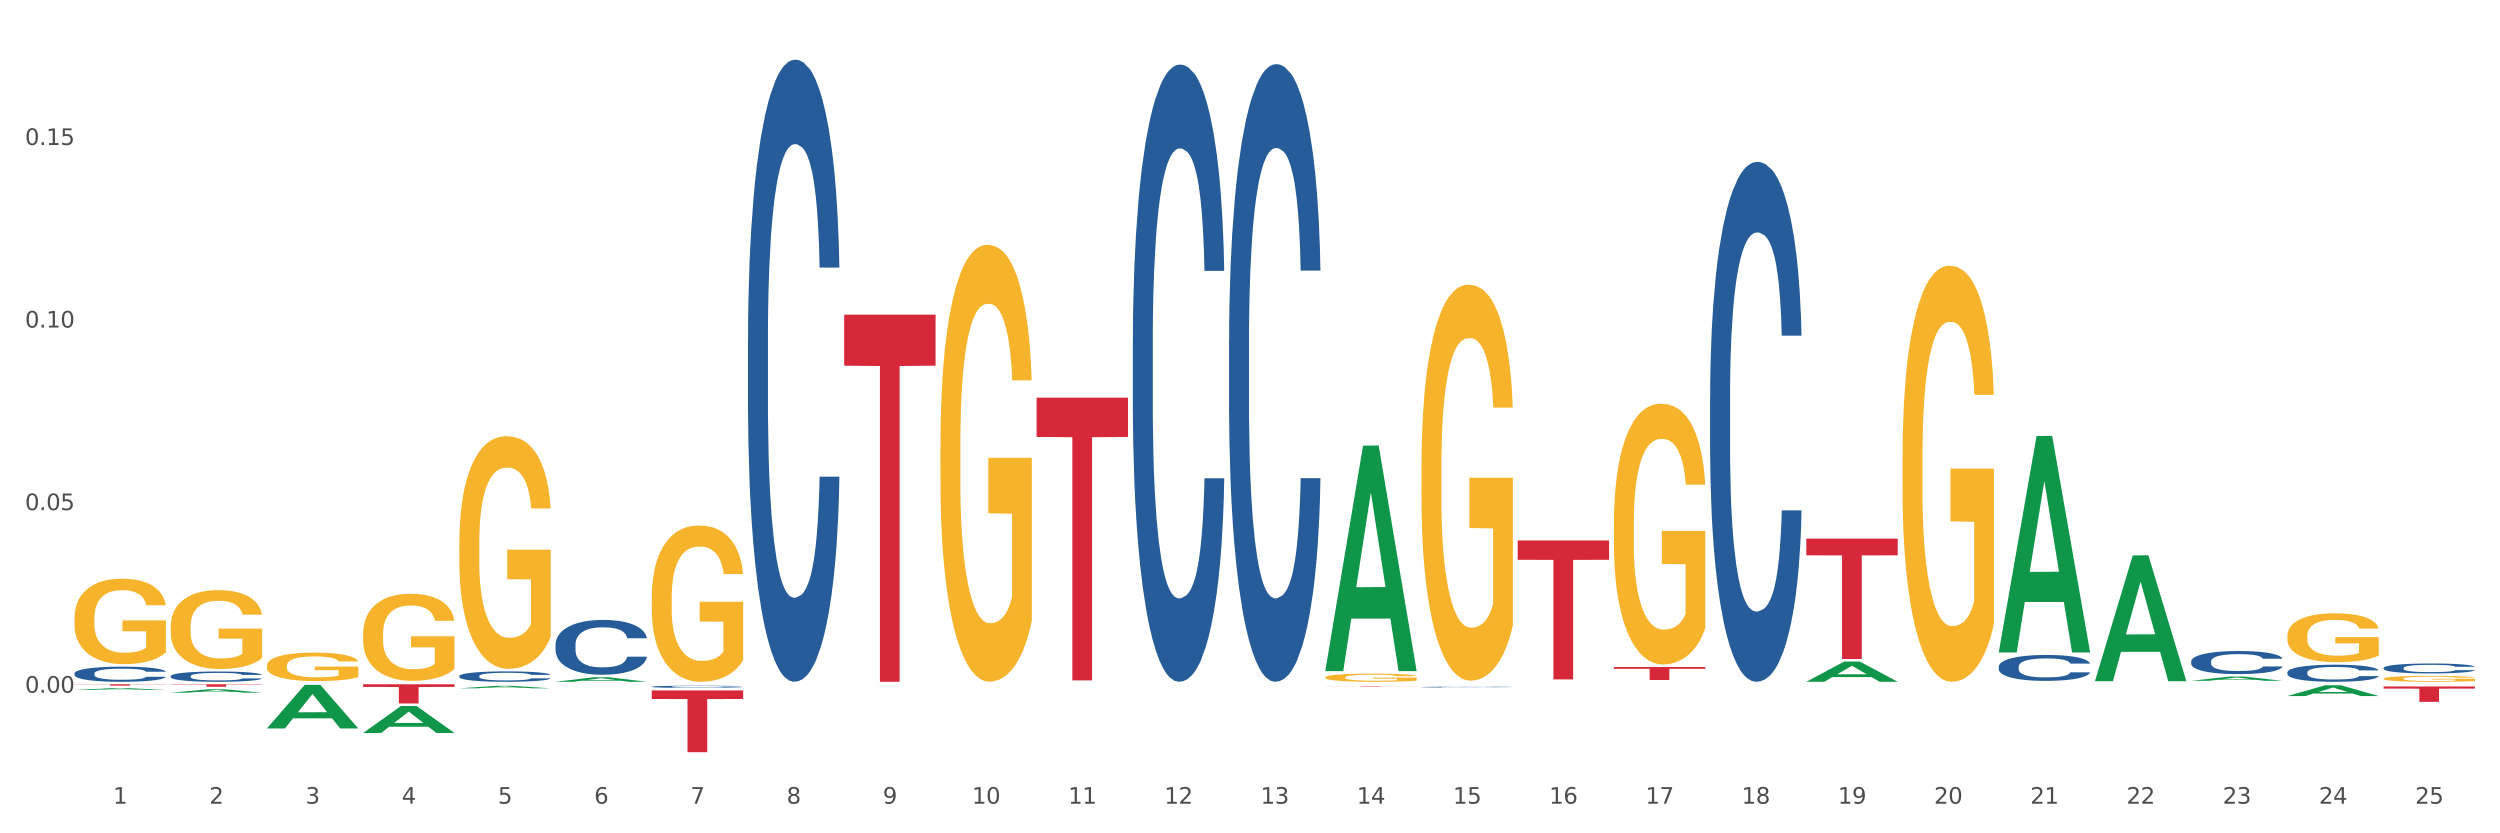 <?xml version="1.0" encoding="utf-8" standalone="no"?>
<!DOCTYPE svg PUBLIC "-//W3C//DTD SVG 1.1//EN"
  "http://www.w3.org/Graphics/SVG/1.1/DTD/svg11.dtd">
<svg xmlns:xlink="http://www.w3.org/1999/xlink" width="1080pt" height="360pt" viewBox="0 0 1080 360" xmlns="http://www.w3.org/2000/svg" version="1.1">
 <rect x="0" y="0" width="1080" height="360" fill="#333333" stroke="none"/>
 <defs>
  <style type="text/css">*{stroke-linejoin: round; stroke-linecap: butt}</style>
 </defs>
 <g id="figure_1">
  <g id="patch_1">
   <path d="M 0 360 
L 1080 360 
L 1080 0 
L 0 0 
z
" style="fill: #ffffff; stroke: #ffffff; stroke-linejoin: miter"/>
  </g>
  <g id="axes_1">
   <g id="matplotlib.axis_1">
    <g id="xtick_1">
     <g id="text_1">
      <!-- 1 -->
      <g style="fill: #4d4d4d" transform="translate(48.864 347.204) scale(0.096 -0.096)">
       <defs>
        <path id="DejaVuSans-31" d="M 794 531 
L 1825 531 
L 1825 4091 
L 703 3866 
L 703 4441 
L 1819 4666 
L 2450 4666 
L 2450 531 
L 3481 531 
L 3481 0 
L 794 0 
L 794 531 
z
" transform="scale(0.016)"/>
       </defs>
       <use xlink:href="#DejaVuSans-31"/>
      </g>
     </g>
    </g>
    <g id="xtick_2">
     <g id="text_2">
      <!-- 2 -->
      <g style="fill: #4d4d4d" transform="translate(90.428 347.204) scale(0.096 -0.096)">
       <defs>
        <path id="DejaVuSans-32" d="M 1228 531 
L 3431 531 
L 3431 0 
L 469 0 
L 469 531 
Q 828 903 1448 1529 
Q 2069 2156 2228 2338 
Q 2531 2678 2651 2914 
Q 2772 3150 2772 3378 
Q 2772 3750 2511 3984 
Q 2250 4219 1831 4219 
Q 1534 4219 1204 4116 
Q 875 4013 500 3803 
L 500 4441 
Q 881 4594 1212 4672 
Q 1544 4750 1819 4750 
Q 2544 4750 2975 4387 
Q 3406 4025 3406 3419 
Q 3406 3131 3298 2873 
Q 3191 2616 2906 2266 
Q 2828 2175 2409 1742 
Q 1991 1309 1228 531 
z
" transform="scale(0.016)"/>
       </defs>
       <use xlink:href="#DejaVuSans-32"/>
      </g>
     </g>
    </g>
    <g id="xtick_3">
     <g id="text_3">
      <!-- 3 -->
      <g style="fill: #4d4d4d" transform="translate(131.992 347.204) scale(0.096 -0.096)">
       <defs>
        <path id="DejaVuSans-33" d="M 2597 2516 
Q 3050 2419 3304 2112 
Q 3559 1806 3559 1356 
Q 3559 666 3084 287 
Q 2609 -91 1734 -91 
Q 1441 -91 1130 -33 
Q 819 25 488 141 
L 488 750 
Q 750 597 1062 519 
Q 1375 441 1716 441 
Q 2309 441 2620 675 
Q 2931 909 2931 1356 
Q 2931 1769 2642 2001 
Q 2353 2234 1838 2234 
L 1294 2234 
L 1294 2753 
L 1863 2753 
Q 2328 2753 2575 2939 
Q 2822 3125 2822 3475 
Q 2822 3834 2567 4026 
Q 2313 4219 1838 4219 
Q 1578 4219 1281 4162 
Q 984 4106 628 3988 
L 628 4550 
Q 988 4650 1302 4700 
Q 1616 4750 1894 4750 
Q 2613 4750 3031 4423 
Q 3450 4097 3450 3541 
Q 3450 3153 3228 2886 
Q 3006 2619 2597 2516 
z
" transform="scale(0.016)"/>
       </defs>
       <use xlink:href="#DejaVuSans-33"/>
      </g>
     </g>
    </g>
    <g id="xtick_4">
     <g id="text_4">
      <!-- 4 -->
      <g style="fill: #4d4d4d" transform="translate(173.556 347.204) scale(0.096 -0.096)">
       <defs>
        <path id="DejaVuSans-34" d="M 2419 4116 
L 825 1625 
L 2419 1625 
L 2419 4116 
z
M 2253 4666 
L 3047 4666 
L 3047 1625 
L 3713 1625 
L 3713 1100 
L 3047 1100 
L 3047 0 
L 2419 0 
L 2419 1100 
L 313 1100 
L 313 1709 
L 2253 4666 
z
" transform="scale(0.016)"/>
       </defs>
       <use xlink:href="#DejaVuSans-34"/>
      </g>
     </g>
    </g>
    <g id="xtick_5">
     <g id="text_5">
      <!-- 5 -->
      <g style="fill: #4d4d4d" transform="translate(215.12 347.204) scale(0.096 -0.096)">
       <defs>
        <path id="DejaVuSans-35" d="M 691 4666 
L 3169 4666 
L 3169 4134 
L 1269 4134 
L 1269 2991 
Q 1406 3038 1543 3061 
Q 1681 3084 1819 3084 
Q 2600 3084 3056 2656 
Q 3513 2228 3513 1497 
Q 3513 744 3044 326 
Q 2575 -91 1722 -91 
Q 1428 -91 1123 -41 
Q 819 9 494 109 
L 494 744 
Q 775 591 1075 516 
Q 1375 441 1709 441 
Q 2250 441 2565 725 
Q 2881 1009 2881 1497 
Q 2881 1984 2565 2268 
Q 2250 2553 1709 2553 
Q 1456 2553 1204 2497 
Q 953 2441 691 2322 
L 691 4666 
z
" transform="scale(0.016)"/>
       </defs>
       <use xlink:href="#DejaVuSans-35"/>
      </g>
     </g>
    </g>
    <g id="xtick_6">
     <g id="text_6">
      <!-- 6 -->
      <g style="fill: #4d4d4d" transform="translate(256.685 347.204) scale(0.096 -0.096)">
       <defs>
        <path id="DejaVuSans-36" d="M 2113 2584 
Q 1688 2584 1439 2293 
Q 1191 2003 1191 1497 
Q 1191 994 1439 701 
Q 1688 409 2113 409 
Q 2538 409 2786 701 
Q 3034 994 3034 1497 
Q 3034 2003 2786 2293 
Q 2538 2584 2113 2584 
z
M 3366 4563 
L 3366 3988 
Q 3128 4100 2886 4159 
Q 2644 4219 2406 4219 
Q 1781 4219 1451 3797 
Q 1122 3375 1075 2522 
Q 1259 2794 1537 2939 
Q 1816 3084 2150 3084 
Q 2853 3084 3261 2657 
Q 3669 2231 3669 1497 
Q 3669 778 3244 343 
Q 2819 -91 2113 -91 
Q 1303 -91 875 529 
Q 447 1150 447 2328 
Q 447 3434 972 4092 
Q 1497 4750 2381 4750 
Q 2619 4750 2861 4703 
Q 3103 4656 3366 4563 
z
" transform="scale(0.016)"/>
       </defs>
       <use xlink:href="#DejaVuSans-36"/>
      </g>
     </g>
    </g>
    <g id="xtick_7">
     <g id="text_7">
      <!-- 7 -->
      <g style="fill: #4d4d4d" transform="translate(298.249 347.204) scale(0.096 -0.096)">
       <defs>
        <path id="DejaVuSans-37" d="M 525 4666 
L 3525 4666 
L 3525 4397 
L 1831 0 
L 1172 0 
L 2766 4134 
L 525 4134 
L 525 4666 
z
" transform="scale(0.016)"/>
       </defs>
       <use xlink:href="#DejaVuSans-37"/>
      </g>
     </g>
    </g>
    <g id="xtick_8">
     <g id="text_8">
      <!-- 8 -->
      <g style="fill: #4d4d4d" transform="translate(339.813 347.204) scale(0.096 -0.096)">
       <defs>
        <path id="DejaVuSans-38" d="M 2034 2216 
Q 1584 2216 1326 1975 
Q 1069 1734 1069 1313 
Q 1069 891 1326 650 
Q 1584 409 2034 409 
Q 2484 409 2743 651 
Q 3003 894 3003 1313 
Q 3003 1734 2745 1975 
Q 2488 2216 2034 2216 
z
M 1403 2484 
Q 997 2584 770 2862 
Q 544 3141 544 3541 
Q 544 4100 942 4425 
Q 1341 4750 2034 4750 
Q 2731 4750 3128 4425 
Q 3525 4100 3525 3541 
Q 3525 3141 3298 2862 
Q 3072 2584 2669 2484 
Q 3125 2378 3379 2068 
Q 3634 1759 3634 1313 
Q 3634 634 3220 271 
Q 2806 -91 2034 -91 
Q 1263 -91 848 271 
Q 434 634 434 1313 
Q 434 1759 690 2068 
Q 947 2378 1403 2484 
z
M 1172 3481 
Q 1172 3119 1398 2916 
Q 1625 2713 2034 2713 
Q 2441 2713 2670 2916 
Q 2900 3119 2900 3481 
Q 2900 3844 2670 4047 
Q 2441 4250 2034 4250 
Q 1625 4250 1398 4047 
Q 1172 3844 1172 3481 
z
" transform="scale(0.016)"/>
       </defs>
       <use xlink:href="#DejaVuSans-38"/>
      </g>
     </g>
    </g>
    <g id="xtick_9">
     <g id="text_9">
      <!-- 9 -->
      <g style="fill: #4d4d4d" transform="translate(381.377 347.204) scale(0.096 -0.096)">
       <defs>
        <path id="DejaVuSans-39" d="M 703 97 
L 703 672 
Q 941 559 1184 500 
Q 1428 441 1663 441 
Q 2288 441 2617 861 
Q 2947 1281 2994 2138 
Q 2813 1869 2534 1725 
Q 2256 1581 1919 1581 
Q 1219 1581 811 2004 
Q 403 2428 403 3163 
Q 403 3881 828 4315 
Q 1253 4750 1959 4750 
Q 2769 4750 3195 4129 
Q 3622 3509 3622 2328 
Q 3622 1225 3098 567 
Q 2575 -91 1691 -91 
Q 1453 -91 1209 -44 
Q 966 3 703 97 
z
M 1959 2075 
Q 2384 2075 2632 2365 
Q 2881 2656 2881 3163 
Q 2881 3666 2632 3958 
Q 2384 4250 1959 4250 
Q 1534 4250 1286 3958 
Q 1038 3666 1038 3163 
Q 1038 2656 1286 2365 
Q 1534 2075 1959 2075 
z
" transform="scale(0.016)"/>
       </defs>
       <use xlink:href="#DejaVuSans-39"/>
      </g>
     </g>
    </g>
    <g id="xtick_10">
     <g id="text_10">
      <!-- 10 -->
      <g style="fill: #4d4d4d" transform="translate(419.887 347.204) scale(0.096 -0.096)">
       <defs>
        <path id="DejaVuSans-30" d="M 2034 4250 
Q 1547 4250 1301 3770 
Q 1056 3291 1056 2328 
Q 1056 1369 1301 889 
Q 1547 409 2034 409 
Q 2525 409 2770 889 
Q 3016 1369 3016 2328 
Q 3016 3291 2770 3770 
Q 2525 4250 2034 4250 
z
M 2034 4750 
Q 2819 4750 3233 4129 
Q 3647 3509 3647 2328 
Q 3647 1150 3233 529 
Q 2819 -91 2034 -91 
Q 1250 -91 836 529 
Q 422 1150 422 2328 
Q 422 3509 836 4129 
Q 1250 4750 2034 4750 
z
" transform="scale(0.016)"/>
       </defs>
       <use xlink:href="#DejaVuSans-31"/>
       <use xlink:href="#DejaVuSans-30" transform="translate(63.623 0)"/>
      </g>
     </g>
    </g>
    <g id="xtick_11">
     <g id="text_11">
      <!-- 11 -->
      <g style="fill: #4d4d4d" transform="translate(461.451 347.204) scale(0.096 -0.096)">
       <use xlink:href="#DejaVuSans-31"/>
       <use xlink:href="#DejaVuSans-31" transform="translate(63.623 0)"/>
      </g>
     </g>
    </g>
    <g id="xtick_12">
     <g id="text_12">
      <!-- 12 -->
      <g style="fill: #4d4d4d" transform="translate(503.015 347.204) scale(0.096 -0.096)">
       <use xlink:href="#DejaVuSans-31"/>
       <use xlink:href="#DejaVuSans-32" transform="translate(63.623 0)"/>
      </g>
     </g>
    </g>
    <g id="xtick_13">
     <g id="text_13">
      <!-- 13 -->
      <g style="fill: #4d4d4d" transform="translate(544.58 347.204) scale(0.096 -0.096)">
       <use xlink:href="#DejaVuSans-31"/>
       <use xlink:href="#DejaVuSans-33" transform="translate(63.623 0)"/>
      </g>
     </g>
    </g>
    <g id="xtick_14">
     <g id="text_14">
      <!-- 14 -->
      <g style="fill: #4d4d4d" transform="translate(586.144 347.204) scale(0.096 -0.096)">
       <use xlink:href="#DejaVuSans-31"/>
       <use xlink:href="#DejaVuSans-34" transform="translate(63.623 0)"/>
      </g>
     </g>
    </g>
    <g id="xtick_15">
     <g id="text_15">
      <!-- 15 -->
      <g style="fill: #4d4d4d" transform="translate(627.708 347.204) scale(0.096 -0.096)">
       <use xlink:href="#DejaVuSans-31"/>
       <use xlink:href="#DejaVuSans-35" transform="translate(63.623 0)"/>
      </g>
     </g>
    </g>
    <g id="xtick_16">
     <g id="text_16">
      <!-- 16 -->
      <g style="fill: #4d4d4d" transform="translate(669.272 347.204) scale(0.096 -0.096)">
       <use xlink:href="#DejaVuSans-31"/>
       <use xlink:href="#DejaVuSans-36" transform="translate(63.623 0)"/>
      </g>
     </g>
    </g>
    <g id="xtick_17">
     <g id="text_17">
      <!-- 17 -->
      <g style="fill: #4d4d4d" transform="translate(710.836 347.204) scale(0.096 -0.096)">
       <use xlink:href="#DejaVuSans-31"/>
       <use xlink:href="#DejaVuSans-37" transform="translate(63.623 0)"/>
      </g>
     </g>
    </g>
    <g id="xtick_18">
     <g id="text_18">
      <!-- 18 -->
      <g style="fill: #4d4d4d" transform="translate(752.4 347.204) scale(0.096 -0.096)">
       <use xlink:href="#DejaVuSans-31"/>
       <use xlink:href="#DejaVuSans-38" transform="translate(63.623 0)"/>
      </g>
     </g>
    </g>
    <g id="xtick_19">
     <g id="text_19">
      <!-- 19 -->
      <g style="fill: #4d4d4d" transform="translate(793.964 347.204) scale(0.096 -0.096)">
       <use xlink:href="#DejaVuSans-31"/>
       <use xlink:href="#DejaVuSans-39" transform="translate(63.623 0)"/>
      </g>
     </g>
    </g>
    <g id="xtick_20">
     <g id="text_20">
      <!-- 20 -->
      <g style="fill: #4d4d4d" transform="translate(835.528 347.204) scale(0.096 -0.096)">
       <use xlink:href="#DejaVuSans-32"/>
       <use xlink:href="#DejaVuSans-30" transform="translate(63.623 0)"/>
      </g>
     </g>
    </g>
    <g id="xtick_21">
     <g id="text_21">
      <!-- 21 -->
      <g style="fill: #4d4d4d" transform="translate(877.093 347.204) scale(0.096 -0.096)">
       <use xlink:href="#DejaVuSans-32"/>
       <use xlink:href="#DejaVuSans-31" transform="translate(63.623 0)"/>
      </g>
     </g>
    </g>
    <g id="xtick_22">
     <g id="text_22">
      <!-- 22 -->
      <g style="fill: #4d4d4d" transform="translate(918.657 347.204) scale(0.096 -0.096)">
       <use xlink:href="#DejaVuSans-32"/>
       <use xlink:href="#DejaVuSans-32" transform="translate(63.623 0)"/>
      </g>
     </g>
    </g>
    <g id="xtick_23">
     <g id="text_23">
      <!-- 23 -->
      <g style="fill: #4d4d4d" transform="translate(960.221 347.204) scale(0.096 -0.096)">
       <use xlink:href="#DejaVuSans-32"/>
       <use xlink:href="#DejaVuSans-33" transform="translate(63.623 0)"/>
      </g>
     </g>
    </g>
    <g id="xtick_24">
     <g id="text_24">
      <!-- 24 -->
      <g style="fill: #4d4d4d" transform="translate(1001.785 347.204) scale(0.096 -0.096)">
       <use xlink:href="#DejaVuSans-32"/>
       <use xlink:href="#DejaVuSans-34" transform="translate(63.623 0)"/>
      </g>
     </g>
    </g>
    <g id="xtick_25">
     <g id="text_25">
      <!-- 25 -->
      <g style="fill: #4d4d4d" transform="translate(1043.349 347.204) scale(0.096 -0.096)">
       <use xlink:href="#DejaVuSans-32"/>
       <use xlink:href="#DejaVuSans-35" transform="translate(63.623 0)"/>
      </g>
     </g>
    </g>
    <g id="xtick_26"/>
    <g id="xtick_27"/>
    <g id="xtick_28"/>
    <g id="xtick_29"/>
    <g id="xtick_30"/>
    <g id="xtick_31"/>
    <g id="xtick_32"/>
    <g id="xtick_33"/>
    <g id="xtick_34"/>
    <g id="xtick_35"/>
    <g id="xtick_36"/>
    <g id="xtick_37"/>
    <g id="xtick_38"/>
    <g id="xtick_39"/>
    <g id="xtick_40"/>
    <g id="xtick_41"/>
    <g id="xtick_42"/>
    <g id="xtick_43"/>
    <g id="xtick_44"/>
    <g id="xtick_45"/>
    <g id="xtick_46"/>
    <g id="xtick_47"/>
    <g id="xtick_48"/>
    <g id="xtick_49"/>
   </g>
   <g id="matplotlib.axis_2">
    <g id="ytick_1">
     <g id="text_26">
      <!-- 0.00 -->
      <g style="fill: #4d4d4d" transform="translate(10.8 299.259) scale(0.096 -0.096)">
       <defs>
        <path id="DejaVuSans-2e" d="M 684 794 
L 1344 794 
L 1344 0 
L 684 0 
L 684 794 
z
" transform="scale(0.016)"/>
       </defs>
       <use xlink:href="#DejaVuSans-30"/>
       <use xlink:href="#DejaVuSans-2e" transform="translate(63.623 0)"/>
       <use xlink:href="#DejaVuSans-30" transform="translate(95.41 0)"/>
       <use xlink:href="#DejaVuSans-30" transform="translate(159.033 0)"/>
      </g>
     </g>
    </g>
    <g id="ytick_2">
     <g id="text_27">
      <!-- 0.05 -->
      <g style="fill: #4d4d4d" transform="translate(10.8 220.384) scale(0.096 -0.096)">
       <use xlink:href="#DejaVuSans-30"/>
       <use xlink:href="#DejaVuSans-2e" transform="translate(63.623 0)"/>
       <use xlink:href="#DejaVuSans-30" transform="translate(95.41 0)"/>
       <use xlink:href="#DejaVuSans-35" transform="translate(159.033 0)"/>
      </g>
     </g>
    </g>
    <g id="ytick_3">
     <g id="text_28">
      <!-- 0.10 -->
      <g style="fill: #4d4d4d" transform="translate(10.8 141.509) scale(0.096 -0.096)">
       <use xlink:href="#DejaVuSans-30"/>
       <use xlink:href="#DejaVuSans-2e" transform="translate(63.623 0)"/>
       <use xlink:href="#DejaVuSans-31" transform="translate(95.41 0)"/>
       <use xlink:href="#DejaVuSans-30" transform="translate(159.033 0)"/>
      </g>
     </g>
    </g>
    <g id="ytick_4">
     <g id="text_29">
      <!-- 0.15 -->
      <g style="fill: #4d4d4d" transform="translate(10.8 62.634) scale(0.096 -0.096)">
       <use xlink:href="#DejaVuSans-30"/>
       <use xlink:href="#DejaVuSans-2e" transform="translate(63.623 0)"/>
       <use xlink:href="#DejaVuSans-31" transform="translate(95.41 0)"/>
       <use xlink:href="#DejaVuSans-35" transform="translate(159.033 0)"/>
      </g>
     </g>
    </g>
    <g id="ytick_5"/>
    <g id="ytick_6"/>
    <g id="ytick_7"/>
    <g id="ytick_8"/>
    <g id="ytick_9"/>
   </g>
   <g id="PolyCollection_1">
    <path d="M 32.175 298.058 
L 32.216 298.057 
L 48.499 297.279 
L 55.256 297.278 
L 71.661 298.059 
L 63.845 298.059 
L 60.304 297.877 
L 43.492 297.877 
L 43.369 297.88 
L 39.95 298.059 
L 32.175 298.059 
L 32.175 298.058 
L 45.608 297.769 
L 58.187 297.768 
L 51.959 297.445 
L 51.877 297.443 
L 51.796 297.446 
L 45.568 297.768 
L 45.608 297.769 
L 32.175 298.058 
z
" clip-path="url(#p941492fec5)" style="fill: #109648"/>
    <path d="M 323.124 146.523 
L 323.171 146.278 
L 323.171 139.405 
L 323.311 130.078 
L 323.824 112.896 
L 324.477 99.887 
L 325.598 84.669 
L 326.204 78.287 
L 326.998 71.169 
L 328.631 59.632 
L 330.498 49.814 
L 331.805 44.414 
L 332.785 40.978 
L 334.979 34.841 
L 336.239 32.141 
L 337.546 29.932 
L 338.666 28.459 
L 340.533 26.741 
L 342.027 26.005 
L 343.754 25.759 
L 345.201 26.005 
L 347.114 26.987 
L 349.915 29.932 
L 350.988 31.65 
L 352.435 34.596 
L 353.929 38.523 
L 355.142 42.45 
L 356.542 48.096 
L 357.989 55.459 
L 359.389 64.787 
L 360.369 73.378 
L 361.163 82.459 
L 361.863 93.505 
L 362.376 105.532 
L 362.61 115.596 
L 354.069 115.596 
L 353.835 106.514 
L 353.368 96.696 
L 352.902 90.069 
L 352.388 84.669 
L 351.595 78.532 
L 350.895 74.605 
L 349.728 69.941 
L 348.654 66.996 
L 347.768 65.278 
L 346.694 63.805 
L 344.407 62.332 
L 342.774 62.332 
L 341.747 62.823 
L 340.487 64.05 
L 339.413 65.769 
L 338.153 68.714 
L 337.173 71.905 
L 336.193 76.078 
L 335.632 79.023 
L 334.792 84.423 
L 334.232 88.841 
L 333.485 96.45 
L 333.065 101.85 
L 332.319 115.841 
L 331.992 126.15 
L 331.852 133.268 
L 331.759 141.123 
L 331.759 179.414 
L 332.039 196.596 
L 332.272 203.959 
L 332.645 212.305 
L 333.345 223.105 
L 334.372 233.659 
L 335.446 241.268 
L 336.333 245.932 
L 337.173 249.368 
L 338.013 252.068 
L 339.04 254.523 
L 339.88 255.996 
L 341.14 257.468 
L 342.633 258.205 
L 343.8 258.205 
L 346.181 256.977 
L 347.254 255.75 
L 348.281 254.032 
L 349.401 251.332 
L 350.288 248.387 
L 350.801 246.177 
L 351.642 241.514 
L 352.295 236.605 
L 352.855 230.959 
L 353.228 226.05 
L 353.648 218.687 
L 353.975 210.341 
L 354.069 205.923 
L 362.61 205.923 
L 362.423 214.759 
L 362.096 223.35 
L 361.443 234.887 
L 360.93 241.514 
L 360.136 249.614 
L 359.296 256.487 
L 358.129 264.096 
L 357.056 269.741 
L 355.935 274.65 
L 354.722 279.068 
L 352.528 285.205 
L 351.735 286.923 
L 350.055 289.868 
L 348.748 291.587 
L 346.834 293.305 
L 344.874 294.287 
L 342.82 294.532 
L 341 294.041 
L 338.993 292.568 
L 337.733 291.096 
L 336.333 288.887 
L 334.699 285.45 
L 333.159 281.277 
L 331.712 276.368 
L 330.358 270.723 
L 329.098 264.341 
L 327.465 253.787 
L 326.251 243.477 
L 325.364 233.905 
L 324.757 225.805 
L 324.151 215.496 
L 323.824 208.378 
L 323.311 191.196 
L 323.124 175.241 
L 323.124 146.523 
z
" clip-path="url(#p941492fec5)" style="fill: #255c99"/>
    <path d="M 281.56 296.654 
L 281.606 296.653 
L 281.606 296.628 
L 281.746 296.595 
L 282.26 296.534 
L 282.913 296.488 
L 284.033 296.433 
L 284.64 296.411 
L 285.434 296.385 
L 287.067 296.344 
L 288.934 296.309 
L 290.241 296.29 
L 291.221 296.277 
L 293.415 296.256 
L 294.675 296.246 
L 295.982 296.238 
L 297.102 296.233 
L 298.969 296.227 
L 300.463 296.224 
L 302.19 296.223 
L 303.636 296.224 
L 305.55 296.228 
L 308.35 296.238 
L 309.424 296.244 
L 310.871 296.255 
L 312.364 296.269 
L 313.578 296.283 
L 314.978 296.303 
L 316.425 296.329 
L 317.825 296.362 
L 318.805 296.393 
L 319.599 296.425 
L 320.299 296.465 
L 320.812 296.508 
L 321.046 296.544 
L 312.504 296.544 
L 312.271 296.511 
L 311.804 296.476 
L 311.338 296.453 
L 310.824 296.433 
L 310.031 296.411 
L 309.331 296.397 
L 308.164 296.381 
L 307.09 296.37 
L 306.203 296.364 
L 305.13 296.359 
L 302.843 296.354 
L 301.209 296.354 
L 300.183 296.355 
L 298.922 296.36 
L 297.849 296.366 
L 296.589 296.376 
L 295.609 296.388 
L 294.628 296.403 
L 294.068 296.413 
L 293.228 296.432 
L 292.668 296.448 
L 291.921 296.475 
L 291.501 296.495 
L 290.754 296.544 
L 290.428 296.581 
L 290.288 296.607 
L 290.194 296.635 
L 290.194 296.771 
L 290.474 296.832 
L 290.708 296.859 
L 291.081 296.888 
L 291.781 296.927 
L 292.808 296.965 
L 293.882 296.992 
L 294.768 297.008 
L 295.609 297.021 
L 296.449 297.03 
L 297.475 297.039 
L 298.316 297.044 
L 299.576 297.049 
L 301.069 297.052 
L 302.236 297.052 
L 304.617 297.048 
L 305.69 297.043 
L 306.717 297.037 
L 307.837 297.028 
L 308.724 297.017 
L 309.237 297.009 
L 310.077 296.993 
L 310.731 296.975 
L 311.291 296.955 
L 311.664 296.937 
L 312.084 296.911 
L 312.411 296.881 
L 312.504 296.866 
L 321.046 296.866 
L 320.859 296.897 
L 320.532 296.928 
L 319.879 296.969 
L 319.365 296.993 
L 318.572 297.021 
L 317.732 297.046 
L 316.565 297.073 
L 315.492 297.093 
L 314.371 297.111 
L 313.158 297.126 
L 310.964 297.148 
L 310.171 297.154 
L 308.49 297.165 
L 307.184 297.171 
L 305.27 297.177 
L 303.31 297.181 
L 301.256 297.182 
L 299.436 297.18 
L 297.429 297.175 
L 296.169 297.169 
L 294.768 297.161 
L 293.135 297.149 
L 291.595 297.134 
L 290.148 297.117 
L 288.794 297.097 
L 287.534 297.074 
L 285.9 297.036 
L 284.687 297 
L 283.8 296.965 
L 283.193 296.937 
L 282.587 296.9 
L 282.26 296.874 
L 281.746 296.813 
L 281.56 296.756 
L 281.56 296.654 
z
" clip-path="url(#p941492fec5)" style="fill: #255c99"/>
    <path d="M 239.996 278.444 
L 240.042 278.423 
L 240.042 277.817 
L 240.182 276.995 
L 240.696 275.481 
L 241.349 274.334 
L 242.469 272.993 
L 243.076 272.431 
L 243.87 271.803 
L 245.503 270.787 
L 247.37 269.921 
L 248.677 269.446 
L 249.657 269.143 
L 251.851 268.602 
L 253.111 268.364 
L 254.418 268.169 
L 255.538 268.039 
L 257.405 267.888 
L 258.898 267.823 
L 260.625 267.802 
L 262.072 267.823 
L 263.986 267.91 
L 266.786 268.169 
L 267.86 268.321 
L 269.307 268.58 
L 270.8 268.926 
L 272.014 269.272 
L 273.414 269.77 
L 274.861 270.419 
L 276.261 271.241 
L 277.241 271.998 
L 278.035 272.798 
L 278.735 273.772 
L 279.248 274.832 
L 279.482 275.719 
L 270.94 275.719 
L 270.707 274.918 
L 270.24 274.053 
L 269.773 273.469 
L 269.26 272.993 
L 268.467 272.452 
L 267.766 272.106 
L 266.6 271.695 
L 265.526 271.436 
L 264.639 271.284 
L 263.566 271.154 
L 261.279 271.025 
L 259.645 271.025 
L 258.618 271.068 
L 257.358 271.176 
L 256.285 271.327 
L 255.025 271.587 
L 254.044 271.868 
L 253.064 272.236 
L 252.504 272.496 
L 251.664 272.972 
L 251.104 273.361 
L 250.357 274.031 
L 249.937 274.507 
L 249.19 275.74 
L 248.864 276.649 
L 248.724 277.276 
L 248.63 277.968 
L 248.63 281.343 
L 248.91 282.857 
L 249.144 283.506 
L 249.517 284.242 
L 250.217 285.193 
L 251.244 286.124 
L 252.317 286.794 
L 253.204 287.205 
L 254.044 287.508 
L 254.885 287.746 
L 255.911 287.962 
L 256.751 288.092 
L 258.012 288.222 
L 259.505 288.287 
L 260.672 288.287 
L 263.052 288.179 
L 264.126 288.07 
L 265.153 287.919 
L 266.273 287.681 
L 267.16 287.421 
L 267.673 287.227 
L 268.513 286.816 
L 269.167 286.383 
L 269.727 285.886 
L 270.1 285.453 
L 270.52 284.804 
L 270.847 284.069 
L 270.94 283.679 
L 279.482 283.679 
L 279.295 284.458 
L 278.968 285.215 
L 278.315 286.232 
L 277.801 286.816 
L 277.008 287.53 
L 276.168 288.135 
L 275.001 288.806 
L 273.927 289.303 
L 272.807 289.736 
L 271.594 290.125 
L 269.4 290.666 
L 268.607 290.818 
L 266.926 291.077 
L 265.619 291.229 
L 263.706 291.38 
L 261.746 291.467 
L 259.692 291.488 
L 257.872 291.445 
L 255.865 291.315 
L 254.604 291.185 
L 253.204 290.991 
L 251.571 290.688 
L 250.03 290.32 
L 248.584 289.888 
L 247.23 289.39 
L 245.97 288.828 
L 244.336 287.897 
L 243.123 286.989 
L 242.236 286.145 
L 241.629 285.431 
L 241.022 284.523 
L 240.696 283.896 
L 240.182 282.381 
L 239.996 280.975 
L 239.996 278.444 
z
" clip-path="url(#p941492fec5)" style="fill: #255c99"/>
    <path d="M 198.432 292.059 
L 198.478 292.055 
L 198.478 291.94 
L 198.618 291.785 
L 199.132 291.498 
L 199.785 291.28 
L 200.905 291.026 
L 201.512 290.919 
L 202.305 290.8 
L 203.939 290.608 
L 205.806 290.444 
L 207.113 290.354 
L 208.093 290.296 
L 210.287 290.194 
L 211.547 290.148 
L 212.854 290.112 
L 213.974 290.087 
L 215.841 290.058 
L 217.334 290.046 
L 219.061 290.042 
L 220.508 290.046 
L 222.422 290.062 
L 225.222 290.112 
L 226.296 290.14 
L 227.743 290.189 
L 229.236 290.255 
L 230.45 290.321 
L 231.85 290.415 
L 233.297 290.538 
L 234.697 290.694 
L 235.677 290.837 
L 236.471 290.989 
L 237.171 291.174 
L 237.684 291.375 
L 237.917 291.543 
L 229.376 291.543 
L 229.143 291.391 
L 228.676 291.227 
L 228.209 291.116 
L 227.696 291.026 
L 226.902 290.923 
L 226.202 290.858 
L 225.036 290.78 
L 223.962 290.731 
L 223.075 290.702 
L 222.002 290.677 
L 219.715 290.653 
L 218.081 290.653 
L 217.054 290.661 
L 215.794 290.682 
L 214.721 290.71 
L 213.46 290.759 
L 212.48 290.813 
L 211.5 290.882 
L 210.94 290.932 
L 210.1 291.022 
L 209.54 291.096 
L 208.793 291.223 
L 208.373 291.313 
L 207.626 291.547 
L 207.3 291.719 
L 207.159 291.838 
L 207.066 291.969 
L 207.066 292.609 
L 207.346 292.896 
L 207.58 293.019 
L 207.953 293.158 
L 208.653 293.339 
L 209.68 293.515 
L 210.753 293.642 
L 211.64 293.72 
L 212.48 293.777 
L 213.32 293.823 
L 214.347 293.864 
L 215.187 293.888 
L 216.448 293.913 
L 217.941 293.925 
L 219.108 293.925 
L 221.488 293.905 
L 222.562 293.884 
L 223.589 293.855 
L 224.709 293.81 
L 225.596 293.761 
L 226.109 293.724 
L 226.949 293.646 
L 227.603 293.564 
L 228.163 293.47 
L 228.536 293.388 
L 228.956 293.265 
L 229.283 293.125 
L 229.376 293.052 
L 237.917 293.052 
L 237.731 293.199 
L 237.404 293.343 
L 236.751 293.536 
L 236.237 293.646 
L 235.444 293.782 
L 234.604 293.896 
L 233.437 294.024 
L 232.363 294.118 
L 231.243 294.2 
L 230.03 294.274 
L 227.836 294.376 
L 227.042 294.405 
L 225.362 294.454 
L 224.055 294.483 
L 222.142 294.511 
L 220.181 294.528 
L 218.128 294.532 
L 216.308 294.524 
L 214.301 294.499 
L 213.04 294.475 
L 211.64 294.438 
L 210.007 294.38 
L 208.466 294.311 
L 207.019 294.229 
L 205.666 294.134 
L 204.406 294.028 
L 202.772 293.851 
L 201.559 293.679 
L 200.672 293.519 
L 200.065 293.384 
L 199.458 293.212 
L 199.132 293.093 
L 198.618 292.806 
L 198.432 292.539 
L 198.432 292.059 
z
" clip-path="url(#p941492fec5)" style="fill: #255c99"/>
    <path d="M 73.739 292.086 
L 73.786 292.082 
L 73.786 291.968 
L 73.926 291.814 
L 74.439 291.53 
L 75.093 291.315 
L 76.213 291.063 
L 76.82 290.958 
L 77.613 290.84 
L 79.247 290.65 
L 81.114 290.487 
L 82.42 290.398 
L 83.401 290.341 
L 85.594 290.24 
L 86.854 290.195 
L 88.161 290.159 
L 89.281 290.134 
L 91.148 290.106 
L 92.642 290.094 
L 94.369 290.09 
L 95.816 290.094 
L 97.729 290.11 
L 100.53 290.159 
L 101.603 290.187 
L 103.05 290.236 
L 104.544 290.301 
L 105.757 290.366 
L 107.157 290.459 
L 108.604 290.581 
L 110.005 290.735 
L 110.985 290.877 
L 111.778 291.027 
L 112.478 291.209 
L 112.992 291.408 
L 113.225 291.575 
L 104.684 291.575 
L 104.45 291.424 
L 103.984 291.262 
L 103.517 291.153 
L 103.004 291.063 
L 102.21 290.962 
L 101.51 290.897 
L 100.343 290.82 
L 99.27 290.771 
L 98.383 290.743 
L 97.309 290.719 
L 95.022 290.694 
L 93.389 290.694 
L 92.362 290.702 
L 91.102 290.723 
L 90.028 290.751 
L 88.768 290.8 
L 87.788 290.852 
L 86.808 290.921 
L 86.248 290.97 
L 85.408 291.059 
L 84.847 291.132 
L 84.101 291.258 
L 83.681 291.347 
L 82.934 291.579 
L 82.607 291.749 
L 82.467 291.867 
L 82.374 291.996 
L 82.374 292.629 
L 82.654 292.913 
L 82.887 293.035 
L 83.261 293.173 
L 83.961 293.351 
L 84.987 293.526 
L 86.061 293.652 
L 86.948 293.729 
L 87.788 293.786 
L 88.628 293.83 
L 89.655 293.871 
L 90.495 293.895 
L 91.755 293.919 
L 93.249 293.932 
L 94.416 293.932 
L 96.796 293.911 
L 97.869 293.891 
L 98.896 293.863 
L 100.016 293.818 
L 100.903 293.769 
L 101.417 293.733 
L 102.257 293.656 
L 102.91 293.575 
L 103.47 293.481 
L 103.844 293.4 
L 104.264 293.278 
L 104.59 293.14 
L 104.684 293.067 
L 113.225 293.067 
L 113.038 293.213 
L 112.712 293.355 
L 112.058 293.546 
L 111.545 293.656 
L 110.751 293.79 
L 109.911 293.903 
L 108.744 294.029 
L 107.671 294.122 
L 106.551 294.203 
L 105.337 294.276 
L 103.144 294.378 
L 102.35 294.406 
L 100.67 294.455 
L 99.363 294.483 
L 97.449 294.512 
L 95.489 294.528 
L 93.435 294.532 
L 91.615 294.524 
L 89.608 294.5 
L 88.348 294.475 
L 86.948 294.439 
L 85.314 294.382 
L 83.774 294.313 
L 82.327 294.232 
L 80.974 294.138 
L 79.713 294.033 
L 78.08 293.859 
L 76.866 293.688 
L 75.979 293.53 
L 75.373 293.396 
L 74.766 293.226 
L 74.439 293.108 
L 73.926 292.824 
L 73.739 292.56 
L 73.739 292.086 
z
" clip-path="url(#p941492fec5)" style="fill: #255c99"/>
    <path d="M 32.175 290.934 
L 32.222 290.928 
L 32.222 290.761 
L 32.362 290.534 
L 32.875 290.116 
L 33.529 289.8 
L 34.649 289.43 
L 35.255 289.275 
L 36.049 289.102 
L 37.682 288.822 
L 39.549 288.583 
L 40.856 288.452 
L 41.836 288.368 
L 44.03 288.219 
L 45.29 288.153 
L 46.597 288.1 
L 47.717 288.064 
L 49.584 288.022 
L 51.078 288.004 
L 52.805 287.998 
L 54.252 288.004 
L 56.165 288.028 
L 58.966 288.1 
L 60.039 288.141 
L 61.486 288.213 
L 62.98 288.308 
L 64.193 288.404 
L 65.593 288.541 
L 67.04 288.72 
L 68.44 288.947 
L 69.421 289.156 
L 70.214 289.377 
L 70.914 289.645 
L 71.428 289.937 
L 71.661 290.182 
L 63.12 290.182 
L 62.886 289.961 
L 62.42 289.723 
L 61.953 289.561 
L 61.439 289.43 
L 60.646 289.281 
L 59.946 289.186 
L 58.779 289.072 
L 57.705 289.001 
L 56.819 288.959 
L 55.745 288.923 
L 53.458 288.887 
L 51.825 288.887 
L 50.798 288.899 
L 49.538 288.929 
L 48.464 288.971 
L 47.204 289.042 
L 46.224 289.12 
L 45.244 289.221 
L 44.684 289.293 
L 43.843 289.424 
L 43.283 289.532 
L 42.537 289.717 
L 42.116 289.848 
L 41.37 290.188 
L 41.043 290.439 
L 40.903 290.612 
L 40.81 290.803 
L 40.81 291.733 
L 41.09 292.151 
L 41.323 292.33 
L 41.696 292.533 
L 42.397 292.796 
L 43.423 293.052 
L 44.497 293.237 
L 45.384 293.351 
L 46.224 293.434 
L 47.064 293.5 
L 48.091 293.559 
L 48.931 293.595 
L 50.191 293.631 
L 51.685 293.649 
L 52.851 293.649 
L 55.232 293.619 
L 56.305 293.589 
L 57.332 293.547 
L 58.452 293.482 
L 59.339 293.41 
L 59.852 293.356 
L 60.693 293.243 
L 61.346 293.124 
L 61.906 292.987 
L 62.28 292.867 
L 62.7 292.688 
L 63.026 292.485 
L 63.12 292.378 
L 71.661 292.378 
L 71.474 292.593 
L 71.148 292.802 
L 70.494 293.082 
L 69.981 293.243 
L 69.187 293.44 
L 68.347 293.607 
L 67.18 293.792 
L 66.107 293.929 
L 64.987 294.049 
L 63.773 294.156 
L 61.579 294.305 
L 60.786 294.347 
L 59.106 294.419 
L 57.799 294.46 
L 55.885 294.502 
L 53.925 294.526 
L 51.871 294.532 
L 50.051 294.52 
L 48.044 294.484 
L 46.784 294.448 
L 45.384 294.395 
L 43.75 294.311 
L 42.21 294.21 
L 40.763 294.09 
L 39.409 293.953 
L 38.149 293.798 
L 36.516 293.541 
L 35.302 293.291 
L 34.415 293.058 
L 33.809 292.861 
L 33.202 292.611 
L 32.875 292.438 
L 32.362 292.02 
L 32.175 291.632 
L 32.175 290.934 
z
" clip-path="url(#p941492fec5)" style="fill: #255c99"/>
    <path d="M 32.175 267.059 
L 32.222 267.025 
L 32.222 265.811 
L 32.315 264.766 
L 32.781 262.237 
L 33.48 260.146 
L 33.993 259.033 
L 34.506 258.123 
L 35.112 257.213 
L 35.858 256.269 
L 37.21 254.886 
L 38.049 254.178 
L 39.075 253.436 
L 40.939 252.357 
L 42.291 251.75 
L 43.69 251.244 
L 45.974 250.638 
L 47.466 250.368 
L 49.051 250.166 
L 50.962 250.031 
L 52.407 249.997 
L 55.578 250.098 
L 58.281 250.402 
L 59.587 250.638 
L 61.265 251.042 
L 62.151 251.312 
L 63.596 251.851 
L 65.088 252.56 
L 66.113 253.166 
L 67.652 254.313 
L 68.817 255.459 
L 69.889 256.875 
L 70.449 257.853 
L 70.868 258.764 
L 71.241 259.809 
L 71.614 261.461 
L 63.223 261.461 
L 62.897 260.281 
L 62.384 259.168 
L 61.638 258.089 
L 60.985 257.415 
L 59.866 256.572 
L 58.841 256.033 
L 57.769 255.628 
L 56.463 255.291 
L 55.438 255.122 
L 53.992 254.987 
L 51.149 255.021 
L 49.237 255.291 
L 47.932 255.628 
L 47.093 255.931 
L 46.347 256.269 
L 45.508 256.741 
L 44.529 257.449 
L 43.83 258.089 
L 43.13 258.899 
L 42.571 259.708 
L 42.058 260.652 
L 41.639 261.664 
L 41.312 262.709 
L 41.033 263.99 
L 40.799 266.114 
L 40.799 270.734 
L 40.893 271.779 
L 41.126 273.162 
L 41.405 274.207 
L 41.872 275.454 
L 42.291 276.297 
L 43.084 277.511 
L 43.969 278.523 
L 44.669 279.163 
L 45.368 279.703 
L 46.58 280.445 
L 47.932 281.052 
L 49.098 281.423 
L 50.683 281.76 
L 51.755 281.895 
L 52.687 281.962 
L 54.971 281.962 
L 56.603 281.861 
L 58.421 281.625 
L 59.82 281.321 
L 60.985 280.951 
L 62.291 280.344 
L 63.13 279.77 
L 63.13 272.723 
L 52.874 272.69 
L 52.874 268.003 
L 71.661 268.003 
L 71.661 281.76 
L 70.868 282.468 
L 69.983 283.109 
L 69.05 283.682 
L 67.652 284.39 
L 65.973 285.064 
L 64.482 285.536 
L 62.897 285.941 
L 61.032 286.312 
L 58.608 286.649 
L 57.116 286.784 
L 55.251 286.885 
L 53.06 286.919 
L 51.149 286.851 
L 49.284 286.683 
L 47.326 286.379 
L 45.415 285.941 
L 43.969 285.503 
L 42.524 284.963 
L 40.986 284.255 
L 39.774 283.581 
L 38.841 282.974 
L 37.816 282.198 
L 36.697 281.187 
L 35.858 280.276 
L 35.112 279.332 
L 34.319 278.118 
L 33.76 277.073 
L 33.201 275.758 
L 32.874 274.78 
L 32.501 273.263 
L 32.222 271.138 
L 32.175 267.059 
z
" clip-path="url(#p941492fec5)" style="fill: #f7b32b"/>
    <path d="M 32.175 295.611 
L 71.661 295.611 
L 71.661 295.693 
L 56.129 295.694 
L 56.129 296.199 
L 47.614 296.199 
L 47.614 295.694 
L 32.175 295.693 
L 32.175 295.612 
L 32.175 295.611 
z
" clip-path="url(#p941492fec5)" style="fill: #d62839"/>
    <path d="M 73.739 295.611 
L 113.225 295.611 
L 113.225 295.759 
L 97.693 295.76 
L 97.693 296.676 
L 89.178 296.676 
L 89.178 295.76 
L 73.739 295.759 
L 73.739 295.612 
L 73.739 295.611 
z
" clip-path="url(#p941492fec5)" style="fill: #d62839"/>
    <path d="M 115.303 287.62 
L 115.35 287.609 
L 115.35 287.204 
L 115.443 286.855 
L 115.909 286.011 
L 116.609 285.314 
L 117.121 284.942 
L 117.634 284.639 
L 118.24 284.335 
L 118.986 284.02 
L 120.338 283.559 
L 121.177 283.322 
L 122.203 283.075 
L 124.068 282.715 
L 125.419 282.512 
L 126.818 282.344 
L 129.102 282.141 
L 130.594 282.051 
L 132.179 281.984 
L 134.091 281.939 
L 135.536 281.927 
L 138.706 281.961 
L 141.41 282.062 
L 142.715 282.141 
L 144.393 282.276 
L 145.279 282.366 
L 146.724 282.546 
L 148.216 282.782 
L 149.242 282.985 
L 150.78 283.367 
L 151.945 283.75 
L 153.018 284.222 
L 153.577 284.549 
L 153.997 284.852 
L 154.37 285.201 
L 154.743 285.752 
L 146.351 285.752 
L 146.025 285.359 
L 145.512 284.987 
L 144.766 284.627 
L 144.114 284.402 
L 142.995 284.121 
L 141.969 283.941 
L 140.897 283.806 
L 139.592 283.694 
L 138.566 283.637 
L 137.121 283.592 
L 134.277 283.604 
L 132.366 283.694 
L 131.06 283.806 
L 130.221 283.907 
L 129.475 284.02 
L 128.636 284.177 
L 127.657 284.414 
L 126.958 284.627 
L 126.259 284.897 
L 125.699 285.167 
L 125.186 285.482 
L 124.767 285.82 
L 124.44 286.169 
L 124.161 286.596 
L 123.928 287.305 
L 123.928 288.846 
L 124.021 289.195 
L 124.254 289.656 
L 124.534 290.005 
L 125 290.421 
L 125.419 290.703 
L 126.212 291.108 
L 127.098 291.445 
L 127.797 291.659 
L 128.496 291.839 
L 129.708 292.086 
L 131.06 292.289 
L 132.226 292.413 
L 133.811 292.525 
L 134.883 292.57 
L 135.815 292.593 
L 138.1 292.593 
L 139.731 292.559 
L 141.55 292.48 
L 142.948 292.379 
L 144.114 292.255 
L 145.419 292.053 
L 146.258 291.861 
L 146.258 289.51 
L 136.002 289.499 
L 136.002 287.935 
L 154.789 287.935 
L 154.789 292.525 
L 153.997 292.761 
L 153.111 292.975 
L 152.179 293.166 
L 150.78 293.403 
L 149.102 293.628 
L 147.61 293.785 
L 146.025 293.92 
L 144.16 294.044 
L 141.736 294.156 
L 140.244 294.201 
L 138.379 294.235 
L 136.188 294.246 
L 134.277 294.224 
L 132.412 294.168 
L 130.454 294.066 
L 128.543 293.92 
L 127.098 293.774 
L 125.653 293.594 
L 124.114 293.358 
L 122.902 293.133 
L 121.97 292.93 
L 120.944 292.671 
L 119.825 292.334 
L 118.986 292.03 
L 118.24 291.715 
L 117.448 291.31 
L 116.888 290.961 
L 116.329 290.523 
L 116.003 290.196 
L 115.63 289.69 
L 115.35 288.981 
L 115.303 287.62 
z
" clip-path="url(#p941492fec5)" style="fill: #f7b32b"/>
    <path d="M 281.56 298.261 
L 321.046 298.261 
L 321.046 301.97 
L 305.513 301.995 
L 305.513 324.95 
L 296.999 324.95 
L 296.999 301.995 
L 281.56 301.97 
L 281.56 298.286 
L 281.56 298.261 
z
" clip-path="url(#p941492fec5)" style="fill: #d62839"/>
    <path d="M 364.688 135.934 
L 404.174 135.934 
L 404.174 157.974 
L 388.642 158.123 
L 388.642 294.532 
L 380.127 294.532 
L 380.127 158.123 
L 364.688 157.974 
L 364.688 136.083 
L 364.688 135.934 
z
" clip-path="url(#p941492fec5)" style="fill: #d62839"/>
    <path d="M 447.816 171.788 
L 487.302 171.788 
L 487.302 188.762 
L 471.77 188.877 
L 471.77 293.934 
L 463.255 293.934 
L 463.255 188.877 
L 447.816 188.762 
L 447.816 171.902 
L 447.816 171.788 
z
" clip-path="url(#p941492fec5)" style="fill: #d62839"/>
    <path d="M 489.38 147.696 
L 489.427 147.452 
L 489.427 140.634 
L 489.567 131.381 
L 490.081 114.335 
L 490.734 101.429 
L 491.854 86.332 
L 492.461 80 
L 493.254 72.939 
L 494.888 61.494 
L 496.755 51.753 
L 498.062 46.396 
L 499.042 42.987 
L 501.236 36.899 
L 502.496 34.221 
L 503.803 32.029 
L 504.923 30.568 
L 506.79 28.864 
L 508.283 28.133 
L 510.01 27.89 
L 511.457 28.133 
L 513.371 29.107 
L 516.171 32.029 
L 517.245 33.734 
L 518.691 36.656 
L 520.185 40.552 
L 521.399 44.448 
L 522.799 50.049 
L 524.246 57.354 
L 525.646 66.607 
L 526.626 75.13 
L 527.419 84.14 
L 528.12 95.098 
L 528.633 107.03 
L 528.866 117.014 
L 520.325 117.014 
L 520.092 108.004 
L 519.625 98.264 
L 519.158 91.689 
L 518.645 86.332 
L 517.851 80.244 
L 517.151 76.348 
L 515.984 71.721 
L 514.911 68.799 
L 514.024 67.094 
L 512.951 65.633 
L 510.664 64.172 
L 509.03 64.172 
L 508.003 64.659 
L 506.743 65.877 
L 505.67 67.581 
L 504.409 70.504 
L 503.429 73.669 
L 502.449 77.809 
L 501.889 80.731 
L 501.049 86.088 
L 500.489 90.471 
L 499.742 98.02 
L 499.322 103.377 
L 498.575 117.257 
L 498.248 127.485 
L 498.108 134.547 
L 498.015 142.339 
L 498.015 180.326 
L 498.295 197.372 
L 498.528 204.677 
L 498.902 212.956 
L 499.602 223.671 
L 500.629 234.142 
L 501.702 241.691 
L 502.589 246.317 
L 503.429 249.726 
L 504.269 252.405 
L 505.296 254.84 
L 506.136 256.301 
L 507.396 257.762 
L 508.89 258.493 
L 510.057 258.493 
L 512.437 257.275 
L 513.511 256.058 
L 514.538 254.353 
L 515.658 251.674 
L 516.544 248.752 
L 517.058 246.561 
L 517.898 241.934 
L 518.551 237.064 
L 519.112 231.463 
L 519.485 226.593 
L 519.905 219.288 
L 520.232 211.008 
L 520.325 206.625 
L 528.866 206.625 
L 528.68 215.392 
L 528.353 223.914 
L 527.699 235.359 
L 527.186 241.934 
L 526.393 249.97 
L 525.553 256.788 
L 524.386 264.337 
L 523.312 269.938 
L 522.192 274.808 
L 520.978 279.191 
L 518.785 285.279 
L 517.991 286.983 
L 516.311 289.905 
L 515.004 291.61 
L 513.091 293.314 
L 511.13 294.288 
L 509.077 294.532 
L 507.256 294.045 
L 505.249 292.584 
L 503.989 291.123 
L 502.589 288.931 
L 500.955 285.522 
L 499.415 281.382 
L 497.968 276.512 
L 496.615 270.912 
L 495.355 264.58 
L 493.721 254.109 
L 492.508 243.882 
L 491.621 234.385 
L 491.014 226.349 
L 490.407 216.122 
L 490.081 209.06 
L 489.567 192.015 
L 489.38 176.187 
L 489.38 147.696 
z
" clip-path="url(#p941492fec5)" style="fill: #255c99"/>
    <path d="M 572.509 296.391 
L 611.995 296.391 
L 611.995 296.417 
L 596.462 296.417 
L 596.462 296.572 
L 587.947 296.572 
L 587.947 296.417 
L 572.509 296.417 
L 572.509 296.392 
L 572.509 296.391 
z
" clip-path="url(#p941492fec5)" style="fill: #d62839"/>
    <path d="M 697.201 288.131 
L 736.687 288.131 
L 736.687 288.914 
L 721.155 288.919 
L 721.155 293.763 
L 712.64 293.763 
L 712.64 288.919 
L 697.201 288.914 
L 697.201 288.136 
L 697.201 288.131 
z
" clip-path="url(#p941492fec5)" style="fill: #d62839"/>
    <path d="M 780.329 232.665 
L 819.815 232.665 
L 819.815 239.897 
L 804.283 239.945 
L 804.283 284.701 
L 795.768 284.701 
L 795.768 239.945 
L 780.329 239.897 
L 780.329 232.714 
L 780.329 232.665 
z
" clip-path="url(#p941492fec5)" style="fill: #d62839"/>
    <path d="M 1029.714 296.559 
L 1069.2 296.559 
L 1069.2 297.484 
L 1053.668 297.491 
L 1053.668 303.219 
L 1045.153 303.219 
L 1045.153 297.491 
L 1029.714 297.484 
L 1029.714 296.565 
L 1029.714 296.559 
z
" clip-path="url(#p941492fec5)" style="fill: #d62839"/>
    <path d="M 1029.714 293.168 
L 1029.761 293.166 
L 1029.761 293.083 
L 1029.854 293.011 
L 1030.32 292.837 
L 1031.019 292.694 
L 1031.532 292.617 
L 1032.045 292.555 
L 1032.651 292.492 
L 1033.397 292.427 
L 1034.749 292.332 
L 1035.588 292.284 
L 1036.614 292.233 
L 1038.478 292.159 
L 1039.83 292.117 
L 1041.229 292.082 
L 1043.513 292.041 
L 1045.005 292.022 
L 1046.59 292.008 
L 1048.501 291.999 
L 1049.947 291.997 
L 1053.117 292.004 
L 1055.82 292.024 
L 1057.126 292.041 
L 1058.804 292.068 
L 1059.69 292.087 
L 1061.135 292.124 
L 1062.627 292.173 
L 1063.652 292.214 
L 1065.191 292.293 
L 1066.356 292.372 
L 1067.428 292.469 
L 1067.988 292.536 
L 1068.407 292.599 
L 1068.78 292.67 
L 1069.153 292.784 
L 1060.762 292.784 
L 1060.436 292.703 
L 1059.923 292.626 
L 1059.177 292.552 
L 1058.524 292.506 
L 1057.406 292.448 
L 1056.38 292.411 
L 1055.308 292.383 
L 1054.002 292.36 
L 1052.977 292.349 
L 1051.532 292.339 
L 1048.688 292.342 
L 1046.776 292.36 
L 1045.471 292.383 
L 1044.632 292.404 
L 1043.886 292.427 
L 1043.047 292.46 
L 1042.068 292.508 
L 1041.369 292.552 
L 1040.669 292.608 
L 1040.11 292.663 
L 1039.597 292.728 
L 1039.178 292.798 
L 1038.851 292.87 
L 1038.572 292.958 
L 1038.339 293.103 
L 1038.339 293.421 
L 1038.432 293.492 
L 1038.665 293.587 
L 1038.945 293.659 
L 1039.411 293.745 
L 1039.83 293.803 
L 1040.623 293.886 
L 1041.509 293.955 
L 1042.208 293.999 
L 1042.907 294.036 
L 1044.119 294.087 
L 1045.471 294.129 
L 1046.637 294.155 
L 1048.222 294.178 
L 1049.294 294.187 
L 1050.226 294.192 
L 1052.511 294.192 
L 1054.142 294.185 
L 1055.96 294.168 
L 1057.359 294.148 
L 1058.524 294.122 
L 1059.83 294.08 
L 1060.669 294.041 
L 1060.669 293.557 
L 1050.413 293.555 
L 1050.413 293.233 
L 1069.2 293.233 
L 1069.2 294.178 
L 1068.407 294.226 
L 1067.522 294.27 
L 1066.589 294.31 
L 1065.191 294.358 
L 1063.513 294.405 
L 1062.021 294.437 
L 1060.436 294.465 
L 1058.571 294.49 
L 1056.147 294.513 
L 1054.655 294.523 
L 1052.79 294.53 
L 1050.599 294.532 
L 1048.688 294.527 
L 1046.823 294.516 
L 1044.865 294.495 
L 1042.954 294.465 
L 1041.509 294.435 
L 1040.063 294.398 
L 1038.525 294.349 
L 1037.313 294.303 
L 1036.381 294.261 
L 1035.355 294.208 
L 1034.236 294.138 
L 1033.397 294.076 
L 1032.651 294.011 
L 1031.859 293.928 
L 1031.299 293.856 
L 1030.74 293.766 
L 1030.413 293.698 
L 1030.04 293.594 
L 1029.761 293.448 
L 1029.714 293.168 
z
" clip-path="url(#p941492fec5)" style="fill: #f7b32b"/>
    <path d="M 988.15 274.714 
L 988.197 274.695 
L 988.197 274.001 
L 988.29 273.403 
L 988.756 271.958 
L 989.455 270.763 
L 989.968 270.127 
L 990.481 269.606 
L 991.087 269.086 
L 991.833 268.546 
L 993.185 267.756 
L 994.024 267.351 
L 995.049 266.927 
L 996.914 266.311 
L 998.266 265.964 
L 999.665 265.675 
L 1001.949 265.328 
L 1003.441 265.173 
L 1005.026 265.058 
L 1006.937 264.981 
L 1008.382 264.961 
L 1011.552 265.019 
L 1014.256 265.193 
L 1015.562 265.328 
L 1017.24 265.559 
L 1018.126 265.713 
L 1019.571 266.021 
L 1021.063 266.426 
L 1022.088 266.773 
L 1023.627 267.428 
L 1024.792 268.084 
L 1025.864 268.893 
L 1026.424 269.452 
L 1026.843 269.973 
L 1027.216 270.57 
L 1027.589 271.515 
L 1019.198 271.515 
L 1018.872 270.84 
L 1018.359 270.204 
L 1017.613 269.587 
L 1016.96 269.202 
L 1015.841 268.72 
L 1014.816 268.411 
L 1013.744 268.18 
L 1012.438 267.987 
L 1011.413 267.891 
L 1009.967 267.814 
L 1007.124 267.833 
L 1005.212 267.987 
L 1003.907 268.18 
L 1003.068 268.354 
L 1002.322 268.546 
L 1001.483 268.816 
L 1000.504 269.221 
L 999.805 269.587 
L 999.105 270.05 
L 998.546 270.512 
L 998.033 271.052 
L 997.614 271.63 
L 997.287 272.228 
L 997.007 272.96 
L 996.774 274.174 
L 996.774 276.815 
L 996.868 277.412 
L 997.101 278.203 
L 997.38 278.8 
L 997.847 279.513 
L 998.266 279.995 
L 999.059 280.689 
L 999.944 281.267 
L 1000.644 281.633 
L 1001.343 281.942 
L 1002.555 282.366 
L 1003.907 282.713 
L 1005.072 282.925 
L 1006.658 283.117 
L 1007.73 283.195 
L 1008.662 283.233 
L 1010.946 283.233 
L 1012.578 283.175 
L 1014.396 283.04 
L 1015.795 282.867 
L 1016.96 282.655 
L 1018.266 282.308 
L 1019.105 281.98 
L 1019.105 277.952 
L 1008.849 277.933 
L 1008.849 275.254 
L 1027.636 275.254 
L 1027.636 283.117 
L 1026.843 283.522 
L 1025.958 283.888 
L 1025.025 284.216 
L 1023.627 284.621 
L 1021.948 285.006 
L 1020.457 285.276 
L 1018.872 285.507 
L 1017.007 285.719 
L 1014.583 285.912 
L 1013.091 285.989 
L 1011.226 286.047 
L 1009.035 286.066 
L 1007.124 286.028 
L 1005.259 285.931 
L 1003.301 285.758 
L 1001.39 285.507 
L 999.944 285.257 
L 998.499 284.948 
L 996.961 284.544 
L 995.749 284.158 
L 994.816 283.811 
L 993.791 283.368 
L 992.672 282.79 
L 991.833 282.269 
L 991.087 281.73 
L 990.294 281.036 
L 989.735 280.438 
L 989.176 279.687 
L 988.849 279.128 
L 988.476 278.26 
L 988.197 277.046 
L 988.15 274.714 
z
" clip-path="url(#p941492fec5)" style="fill: #f7b32b"/>
    <path d="M 821.893 197.833 
L 821.94 197.669 
L 821.94 191.759 
L 822.033 186.67 
L 822.499 174.356 
L 823.199 164.178 
L 823.712 158.76 
L 824.224 154.327 
L 824.83 149.895 
L 825.576 145.298 
L 826.928 138.567 
L 827.767 135.119 
L 828.793 131.507 
L 830.658 126.253 
L 832.01 123.298 
L 833.408 120.836 
L 835.693 117.881 
L 837.184 116.567 
L 838.769 115.582 
L 840.681 114.925 
L 842.126 114.761 
L 845.296 115.254 
L 848 116.731 
L 849.305 117.881 
L 850.983 119.851 
L 851.869 121.164 
L 853.314 123.791 
L 854.806 127.239 
L 855.832 130.194 
L 857.37 135.776 
L 858.536 141.357 
L 859.608 148.253 
L 860.167 153.014 
L 860.587 157.447 
L 860.96 162.536 
L 861.333 170.58 
L 852.941 170.58 
L 852.615 164.834 
L 852.102 159.417 
L 851.356 154.163 
L 850.704 150.88 
L 849.585 146.775 
L 848.559 144.148 
L 847.487 142.178 
L 846.182 140.537 
L 845.156 139.716 
L 843.711 139.059 
L 840.867 139.223 
L 838.956 140.537 
L 837.651 142.178 
L 836.811 143.656 
L 836.065 145.298 
L 835.226 147.596 
L 834.247 151.044 
L 833.548 154.163 
L 832.849 158.103 
L 832.289 162.043 
L 831.777 166.64 
L 831.357 171.566 
L 831.031 176.655 
L 830.751 182.894 
L 830.518 193.237 
L 830.518 215.728 
L 830.611 220.818 
L 830.844 227.549 
L 831.124 232.638 
L 831.59 238.713 
L 832.01 242.817 
L 832.802 248.727 
L 833.688 253.653 
L 834.387 256.772 
L 835.086 259.399 
L 836.299 263.011 
L 837.651 265.966 
L 838.816 267.772 
L 840.401 269.413 
L 841.473 270.07 
L 842.406 270.398 
L 844.69 270.398 
L 846.322 269.906 
L 848.14 268.757 
L 849.538 267.279 
L 850.704 265.473 
L 852.009 262.518 
L 852.848 259.727 
L 852.848 225.415 
L 842.592 225.25 
L 842.592 202.43 
L 861.379 202.43 
L 861.379 269.413 
L 860.587 272.861 
L 859.701 275.98 
L 858.769 278.771 
L 857.37 282.219 
L 855.692 285.502 
L 854.2 287.801 
L 852.615 289.771 
L 850.75 291.577 
L 848.326 293.219 
L 846.834 293.875 
L 844.97 294.368 
L 842.779 294.532 
L 840.867 294.204 
L 839.002 293.383 
L 837.044 291.905 
L 835.133 289.771 
L 833.688 287.637 
L 832.243 285.01 
L 830.704 281.562 
L 829.492 278.279 
L 828.56 275.324 
L 827.534 271.548 
L 826.415 266.622 
L 825.576 262.19 
L 824.83 257.593 
L 824.038 251.683 
L 823.478 246.593 
L 822.919 240.19 
L 822.593 235.429 
L 822.22 228.041 
L 821.94 217.698 
L 821.893 197.833 
z
" clip-path="url(#p941492fec5)" style="fill: #f7b32b"/>
    <path d="M 697.201 226.458 
L 697.248 226.355 
L 697.248 222.652 
L 697.341 219.462 
L 697.807 211.747 
L 698.506 205.368 
L 699.019 201.974 
L 699.532 199.196 
L 700.138 196.418 
L 700.884 193.538 
L 702.236 189.32 
L 703.075 187.159 
L 704.101 184.896 
L 705.965 181.604 
L 707.317 179.752 
L 708.716 178.209 
L 711 176.358 
L 712.492 175.535 
L 714.077 174.917 
L 715.988 174.506 
L 717.434 174.403 
L 720.604 174.712 
L 723.307 175.637 
L 724.613 176.358 
L 726.291 177.592 
L 727.177 178.415 
L 728.622 180.061 
L 730.114 182.221 
L 731.139 184.073 
L 732.678 187.571 
L 733.843 191.069 
L 734.915 195.39 
L 735.475 198.373 
L 735.894 201.151 
L 736.267 204.34 
L 736.64 209.381 
L 728.249 209.381 
L 727.923 205.78 
L 727.41 202.385 
L 726.664 199.093 
L 726.011 197.036 
L 724.892 194.464 
L 723.867 192.818 
L 722.795 191.583 
L 721.489 190.554 
L 720.464 190.04 
L 719.019 189.628 
L 716.175 189.731 
L 714.263 190.554 
L 712.958 191.583 
L 712.119 192.509 
L 711.373 193.538 
L 710.534 194.978 
L 709.555 197.138 
L 708.856 199.093 
L 708.156 201.562 
L 707.597 204.031 
L 707.084 206.912 
L 706.665 209.998 
L 706.338 213.187 
L 706.059 217.096 
L 705.825 223.577 
L 705.825 237.671 
L 705.919 240.86 
L 706.152 245.078 
L 706.432 248.268 
L 706.898 252.074 
L 707.317 254.646 
L 708.11 258.349 
L 708.996 261.436 
L 709.695 263.39 
L 710.394 265.036 
L 711.606 267.3 
L 712.958 269.151 
L 714.124 270.283 
L 715.709 271.312 
L 716.781 271.723 
L 717.713 271.929 
L 719.998 271.929 
L 721.629 271.62 
L 723.447 270.9 
L 724.846 269.974 
L 726.011 268.843 
L 727.317 266.991 
L 728.156 265.242 
L 728.156 243.741 
L 717.9 243.638 
L 717.9 229.338 
L 736.687 229.338 
L 736.687 271.312 
L 735.894 273.472 
L 735.009 275.427 
L 734.076 277.176 
L 732.678 279.336 
L 731 281.393 
L 729.508 282.834 
L 727.923 284.068 
L 726.058 285.2 
L 723.634 286.229 
L 722.142 286.64 
L 720.277 286.949 
L 718.086 287.052 
L 716.175 286.846 
L 714.31 286.331 
L 712.352 285.406 
L 710.441 284.068 
L 708.996 282.731 
L 707.55 281.085 
L 706.012 278.924 
L 704.8 276.867 
L 703.868 275.015 
L 702.842 272.649 
L 701.723 269.563 
L 700.884 266.785 
L 700.138 263.905 
L 699.346 260.201 
L 698.786 257.012 
L 698.227 253 
L 697.9 250.016 
L 697.527 245.387 
L 697.248 238.906 
L 697.201 226.458 
z
" clip-path="url(#p941492fec5)" style="fill: #f7b32b"/>
    <path d="M 614.073 202.015 
L 614.119 201.859 
L 614.119 196.234 
L 614.213 191.39 
L 614.679 179.671 
L 615.378 169.983 
L 615.891 164.826 
L 616.404 160.607 
L 617.01 156.388 
L 617.756 152.013 
L 619.108 145.606 
L 619.947 142.325 
L 620.972 138.887 
L 622.837 133.887 
L 624.189 131.074 
L 625.588 128.73 
L 627.872 125.918 
L 629.364 124.668 
L 630.949 123.73 
L 632.86 123.105 
L 634.305 122.949 
L 637.475 123.418 
L 640.179 124.824 
L 641.485 125.918 
L 643.163 127.793 
L 644.049 129.043 
L 645.494 131.543 
L 646.986 134.825 
L 648.011 137.637 
L 649.55 142.95 
L 650.715 148.263 
L 651.787 154.826 
L 652.347 159.357 
L 652.766 163.576 
L 653.139 168.42 
L 653.512 176.077 
L 645.121 176.077 
L 644.794 170.608 
L 644.282 165.451 
L 643.536 160.451 
L 642.883 157.326 
L 641.764 153.419 
L 640.739 150.919 
L 639.666 149.044 
L 638.361 147.481 
L 637.335 146.7 
L 635.89 146.075 
L 633.047 146.231 
L 631.135 147.481 
L 629.83 149.044 
L 628.991 150.45 
L 628.245 152.013 
L 627.406 154.2 
L 626.427 157.482 
L 625.727 160.451 
L 625.028 164.201 
L 624.469 167.951 
L 623.956 172.326 
L 623.536 177.014 
L 623.21 181.858 
L 622.93 187.796 
L 622.697 197.64 
L 622.697 219.048 
L 622.79 223.891 
L 623.024 230.298 
L 623.303 235.142 
L 623.769 240.924 
L 624.189 244.83 
L 624.982 250.455 
L 625.867 255.143 
L 626.567 258.112 
L 627.266 260.612 
L 628.478 264.05 
L 629.83 266.862 
L 630.995 268.581 
L 632.58 270.144 
L 633.653 270.769 
L 634.585 271.081 
L 636.869 271.081 
L 638.501 270.613 
L 640.319 269.519 
L 641.718 268.112 
L 642.883 266.394 
L 644.188 263.581 
L 645.028 260.925 
L 645.028 228.267 
L 634.771 228.11 
L 634.771 206.391 
L 653.559 206.391 
L 653.559 270.144 
L 652.766 273.425 
L 651.88 276.394 
L 650.948 279.051 
L 649.55 282.332 
L 647.871 285.457 
L 646.379 287.645 
L 644.794 289.52 
L 642.93 291.239 
L 640.506 292.801 
L 639.014 293.426 
L 637.149 293.895 
L 634.958 294.051 
L 633.047 293.739 
L 631.182 292.957 
L 629.224 291.551 
L 627.312 289.52 
L 625.867 287.488 
L 624.422 284.988 
L 622.884 281.707 
L 621.672 278.582 
L 620.739 275.769 
L 619.714 272.175 
L 618.595 267.487 
L 617.756 263.268 
L 617.01 258.893 
L 616.217 253.268 
L 615.658 248.424 
L 615.098 242.33 
L 614.772 237.798 
L 614.399 230.767 
L 614.119 220.923 
L 614.073 202.015 
z
" clip-path="url(#p941492fec5)" style="fill: #f7b32b"/>
    <path d="M 572.509 292.639 
L 572.555 292.636 
L 572.555 292.521 
L 572.649 292.421 
L 573.115 292.18 
L 573.814 291.981 
L 574.327 291.875 
L 574.84 291.788 
L 575.446 291.701 
L 576.192 291.611 
L 577.543 291.479 
L 578.383 291.412 
L 579.408 291.341 
L 581.273 291.238 
L 582.625 291.181 
L 584.023 291.132 
L 586.308 291.075 
L 587.8 291.049 
L 589.385 291.03 
L 591.296 291.017 
L 592.741 291.014 
L 595.911 291.023 
L 598.615 291.052 
L 599.92 291.075 
L 601.599 291.113 
L 602.484 291.139 
L 603.93 291.19 
L 605.421 291.258 
L 606.447 291.316 
L 607.985 291.425 
L 609.151 291.534 
L 610.223 291.669 
L 610.783 291.762 
L 611.202 291.849 
L 611.575 291.949 
L 611.948 292.106 
L 603.557 292.106 
L 603.23 291.994 
L 602.717 291.888 
L 601.972 291.785 
L 601.319 291.72 
L 600.2 291.64 
L 599.174 291.589 
L 598.102 291.55 
L 596.797 291.518 
L 595.771 291.502 
L 594.326 291.489 
L 591.482 291.492 
L 589.571 291.518 
L 588.266 291.55 
L 587.427 291.579 
L 586.681 291.611 
L 585.842 291.656 
L 584.863 291.724 
L 584.163 291.785 
L 583.464 291.862 
L 582.905 291.939 
L 582.392 292.029 
L 581.972 292.125 
L 581.646 292.225 
L 581.366 292.347 
L 581.133 292.549 
L 581.133 292.99 
L 581.226 293.089 
L 581.459 293.221 
L 581.739 293.321 
L 582.205 293.439 
L 582.625 293.52 
L 583.417 293.635 
L 584.303 293.732 
L 585.002 293.793 
L 585.702 293.844 
L 586.914 293.915 
L 588.266 293.973 
L 589.431 294.008 
L 591.016 294.04 
L 592.088 294.053 
L 593.021 294.06 
L 595.305 294.06 
L 596.937 294.05 
L 598.755 294.028 
L 600.153 293.999 
L 601.319 293.963 
L 602.624 293.905 
L 603.463 293.851 
L 603.463 293.179 
L 593.207 293.176 
L 593.207 292.729 
L 611.995 292.729 
L 611.995 294.04 
L 611.202 294.108 
L 610.316 294.169 
L 609.384 294.224 
L 607.985 294.291 
L 606.307 294.355 
L 604.815 294.4 
L 603.23 294.439 
L 601.366 294.474 
L 598.941 294.506 
L 597.45 294.519 
L 595.585 294.529 
L 593.394 294.532 
L 591.482 294.526 
L 589.618 294.509 
L 587.66 294.481 
L 585.748 294.439 
L 584.303 294.397 
L 582.858 294.346 
L 581.32 294.278 
L 580.107 294.214 
L 579.175 294.156 
L 578.15 294.082 
L 577.031 293.986 
L 576.192 293.899 
L 575.446 293.809 
L 574.653 293.693 
L 574.094 293.594 
L 573.534 293.468 
L 573.208 293.375 
L 572.835 293.231 
L 572.555 293.028 
L 572.509 292.639 
z
" clip-path="url(#p941492fec5)" style="fill: #f7b32b"/>
    <path d="M 406.252 192.958 
L 406.299 192.785 
L 406.299 186.579 
L 406.392 181.236 
L 406.858 168.307 
L 407.557 157.619 
L 408.07 151.93 
L 408.583 147.276 
L 409.189 142.622 
L 409.935 137.795 
L 411.287 130.727 
L 412.126 127.107 
L 413.152 123.315 
L 415.016 117.798 
L 416.368 114.695 
L 417.767 112.11 
L 420.051 109.007 
L 421.543 107.628 
L 423.128 106.593 
L 425.039 105.904 
L 426.485 105.731 
L 429.655 106.248 
L 432.359 107.8 
L 433.664 109.007 
L 435.342 111.075 
L 436.228 112.454 
L 437.673 115.212 
L 439.165 118.833 
L 440.19 121.935 
L 441.729 127.797 
L 442.894 133.658 
L 443.967 140.898 
L 444.526 145.897 
L 444.946 150.551 
L 445.319 155.895 
L 445.691 164.342 
L 437.3 164.342 
L 436.974 158.308 
L 436.461 152.62 
L 435.715 147.104 
L 435.062 143.656 
L 433.944 139.346 
L 432.918 136.588 
L 431.846 134.519 
L 430.54 132.796 
L 429.515 131.934 
L 428.07 131.244 
L 425.226 131.417 
L 423.315 132.796 
L 422.009 134.519 
L 421.17 136.071 
L 420.424 137.795 
L 419.585 140.208 
L 418.606 143.828 
L 417.907 147.104 
L 417.208 151.241 
L 416.648 155.378 
L 416.135 160.205 
L 415.716 165.376 
L 415.389 170.72 
L 415.11 177.271 
L 414.877 188.131 
L 414.877 211.748 
L 414.97 217.091 
L 415.203 224.159 
L 415.483 229.503 
L 415.949 235.881 
L 416.368 240.191 
L 417.161 246.397 
L 418.047 251.568 
L 418.746 254.844 
L 419.445 257.602 
L 420.657 261.394 
L 422.009 264.497 
L 423.175 266.393 
L 424.76 268.117 
L 425.832 268.807 
L 426.764 269.151 
L 429.049 269.151 
L 430.68 268.634 
L 432.498 267.428 
L 433.897 265.876 
L 435.062 263.98 
L 436.368 260.877 
L 437.207 257.947 
L 437.207 221.918 
L 426.951 221.746 
L 426.951 197.784 
L 445.738 197.784 
L 445.738 268.117 
L 444.946 271.737 
L 444.06 275.013 
L 443.127 277.943 
L 441.729 281.563 
L 440.051 285.011 
L 438.559 287.424 
L 436.974 289.493 
L 435.109 291.389 
L 432.685 293.113 
L 431.193 293.802 
L 429.328 294.32 
L 427.137 294.492 
L 425.226 294.147 
L 423.361 293.285 
L 421.403 291.734 
L 419.492 289.493 
L 418.047 287.252 
L 416.601 284.494 
L 415.063 280.874 
L 413.851 277.426 
L 412.919 274.323 
L 411.893 270.358 
L 410.774 265.187 
L 409.935 260.532 
L 409.189 255.706 
L 408.397 249.5 
L 407.837 244.156 
L 407.278 237.433 
L 406.951 232.434 
L 406.578 224.676 
L 406.299 213.816 
L 406.252 192.958 
z
" clip-path="url(#p941492fec5)" style="fill: #f7b32b"/>
    <path d="M 281.56 258.218 
L 281.606 258.156 
L 281.606 255.936 
L 281.7 254.025 
L 282.166 249.401 
L 282.865 245.578 
L 283.378 243.544 
L 283.891 241.879 
L 284.497 240.214 
L 285.243 238.488 
L 286.595 235.96 
L 287.434 234.665 
L 288.459 233.309 
L 290.324 231.336 
L 291.676 230.226 
L 293.075 229.302 
L 295.359 228.192 
L 296.851 227.699 
L 298.436 227.329 
L 300.347 227.082 
L 301.792 227.02 
L 304.962 227.205 
L 307.666 227.76 
L 308.971 228.192 
L 310.65 228.932 
L 311.536 229.425 
L 312.981 230.411 
L 314.472 231.706 
L 315.498 232.816 
L 317.036 234.912 
L 318.202 237.008 
L 319.274 239.598 
L 319.834 241.386 
L 320.253 243.051 
L 320.626 244.962 
L 320.999 247.983 
L 312.608 247.983 
L 312.281 245.825 
L 311.769 243.79 
L 311.023 241.817 
L 310.37 240.584 
L 309.251 239.043 
L 308.226 238.056 
L 307.153 237.317 
L 305.848 236.7 
L 304.822 236.392 
L 303.377 236.145 
L 300.534 236.207 
L 298.622 236.7 
L 297.317 237.317 
L 296.478 237.872 
L 295.732 238.488 
L 294.893 239.351 
L 293.914 240.646 
L 293.214 241.817 
L 292.515 243.297 
L 291.956 244.777 
L 291.443 246.503 
L 291.023 248.353 
L 290.697 250.264 
L 290.417 252.607 
L 290.184 256.491 
L 290.184 264.938 
L 290.277 266.849 
L 290.511 269.377 
L 290.79 271.288 
L 291.256 273.569 
L 291.676 275.111 
L 292.469 277.33 
L 293.354 279.18 
L 294.054 280.351 
L 294.753 281.338 
L 295.965 282.694 
L 297.317 283.804 
L 298.482 284.482 
L 300.067 285.099 
L 301.14 285.345 
L 302.072 285.469 
L 304.356 285.469 
L 305.988 285.284 
L 307.806 284.852 
L 309.205 284.297 
L 310.37 283.619 
L 311.675 282.509 
L 312.514 281.461 
L 312.514 268.575 
L 302.258 268.514 
L 302.258 259.944 
L 321.046 259.944 
L 321.046 285.099 
L 320.253 286.394 
L 319.367 287.565 
L 318.435 288.613 
L 317.036 289.908 
L 315.358 291.141 
L 313.866 292.004 
L 312.281 292.744 
L 310.417 293.422 
L 307.992 294.039 
L 306.501 294.285 
L 304.636 294.47 
L 302.445 294.532 
L 300.534 294.409 
L 298.669 294.1 
L 296.711 293.546 
L 294.799 292.744 
L 293.354 291.942 
L 291.909 290.956 
L 290.371 289.661 
L 289.159 288.428 
L 288.226 287.318 
L 287.201 285.9 
L 286.082 284.051 
L 285.243 282.386 
L 284.497 280.66 
L 283.704 278.44 
L 283.145 276.529 
L 282.585 274.124 
L 282.259 272.336 
L 281.886 269.562 
L 281.606 265.678 
L 281.56 258.218 
z
" clip-path="url(#p941492fec5)" style="fill: #f7b32b"/>
    <path d="M 198.432 234.892 
L 198.478 234.8 
L 198.478 231.495 
L 198.571 228.65 
L 199.038 221.765 
L 199.737 216.073 
L 200.25 213.044 
L 200.762 210.565 
L 201.368 208.086 
L 202.114 205.516 
L 203.466 201.752 
L 204.305 199.824 
L 205.331 197.805 
L 207.196 194.867 
L 208.548 193.215 
L 209.946 191.838 
L 212.231 190.185 
L 213.722 189.451 
L 215.307 188.9 
L 217.219 188.533 
L 218.664 188.441 
L 221.834 188.716 
L 224.538 189.543 
L 225.843 190.185 
L 227.521 191.287 
L 228.407 192.021 
L 229.852 193.49 
L 231.344 195.418 
L 232.37 197.07 
L 233.908 200.191 
L 235.074 203.313 
L 236.146 207.168 
L 236.705 209.831 
L 237.125 212.309 
L 237.498 215.155 
L 237.871 219.653 
L 229.479 219.653 
L 229.153 216.44 
L 228.64 213.411 
L 227.894 210.473 
L 227.242 208.637 
L 226.123 206.342 
L 225.097 204.873 
L 224.025 203.772 
L 222.72 202.854 
L 221.694 202.395 
L 220.249 202.027 
L 217.405 202.119 
L 215.494 202.854 
L 214.189 203.772 
L 213.349 204.598 
L 212.604 205.516 
L 211.764 206.801 
L 210.785 208.729 
L 210.086 210.473 
L 209.387 212.676 
L 208.827 214.88 
L 208.315 217.45 
L 207.895 220.204 
L 207.569 223.05 
L 207.289 226.538 
L 207.056 232.322 
L 207.056 244.898 
L 207.149 247.744 
L 207.382 251.508 
L 207.662 254.354 
L 208.128 257.75 
L 208.548 260.045 
L 209.34 263.35 
L 210.226 266.104 
L 210.925 267.848 
L 211.625 269.317 
L 212.837 271.337 
L 214.189 272.989 
L 215.354 273.999 
L 216.939 274.917 
L 218.011 275.284 
L 218.944 275.468 
L 221.228 275.468 
L 222.86 275.192 
L 224.678 274.55 
L 226.076 273.724 
L 227.242 272.714 
L 228.547 271.061 
L 229.386 269.501 
L 229.386 250.314 
L 219.13 250.223 
L 219.13 237.462 
L 237.917 237.462 
L 237.917 274.917 
L 237.125 276.845 
L 236.239 278.589 
L 235.307 280.15 
L 233.908 282.077 
L 232.23 283.913 
L 230.738 285.199 
L 229.153 286.3 
L 227.288 287.31 
L 224.864 288.228 
L 223.372 288.595 
L 221.508 288.871 
L 219.317 288.962 
L 217.405 288.779 
L 215.541 288.32 
L 213.583 287.494 
L 211.671 286.3 
L 210.226 285.107 
L 208.781 283.638 
L 207.242 281.71 
L 206.03 279.874 
L 205.098 278.222 
L 204.072 276.11 
L 202.954 273.356 
L 202.114 270.878 
L 201.368 268.307 
L 200.576 265.003 
L 200.017 262.157 
L 199.457 258.577 
L 199.131 255.914 
L 198.758 251.783 
L 198.478 246 
L 198.432 234.892 
z
" clip-path="url(#p941492fec5)" style="fill: #f7b32b"/>
    <path d="M 156.867 273.892 
L 156.914 273.858 
L 156.914 272.621 
L 157.007 271.556 
L 157.473 268.98 
L 158.173 266.85 
L 158.686 265.717 
L 159.198 264.789 
L 159.804 263.862 
L 160.55 262.9 
L 161.902 261.492 
L 162.741 260.77 
L 163.767 260.015 
L 165.632 258.915 
L 166.984 258.297 
L 168.382 257.782 
L 170.666 257.164 
L 172.158 256.889 
L 173.743 256.683 
L 175.655 256.545 
L 177.1 256.511 
L 180.27 256.614 
L 182.974 256.923 
L 184.279 257.164 
L 185.957 257.576 
L 186.843 257.851 
L 188.288 258.4 
L 189.78 259.122 
L 190.806 259.74 
L 192.344 260.908 
L 193.51 262.076 
L 194.582 263.518 
L 195.141 264.515 
L 195.561 265.442 
L 195.934 266.507 
L 196.307 268.19 
L 187.915 268.19 
L 187.589 266.988 
L 187.076 265.854 
L 186.33 264.755 
L 185.678 264.068 
L 184.559 263.209 
L 183.533 262.66 
L 182.461 262.247 
L 181.156 261.904 
L 180.13 261.732 
L 178.685 261.595 
L 175.841 261.629 
L 173.93 261.904 
L 172.624 262.247 
L 171.785 262.557 
L 171.039 262.9 
L 170.2 263.381 
L 169.221 264.102 
L 168.522 264.755 
L 167.823 265.579 
L 167.263 266.404 
L 166.751 267.366 
L 166.331 268.396 
L 166.005 269.461 
L 165.725 270.766 
L 165.492 272.93 
L 165.492 277.636 
L 165.585 278.701 
L 165.818 280.11 
L 166.098 281.175 
L 166.564 282.446 
L 166.984 283.304 
L 167.776 284.541 
L 168.662 285.571 
L 169.361 286.224 
L 170.06 286.774 
L 171.273 287.529 
L 172.624 288.148 
L 173.79 288.526 
L 175.375 288.869 
L 176.447 289.006 
L 177.38 289.075 
L 179.664 289.075 
L 181.296 288.972 
L 183.114 288.732 
L 184.512 288.422 
L 185.678 288.045 
L 186.983 287.426 
L 187.822 286.842 
L 187.822 279.663 
L 177.566 279.629 
L 177.566 274.854 
L 196.353 274.854 
L 196.353 288.869 
L 195.561 289.59 
L 194.675 290.243 
L 193.743 290.827 
L 192.344 291.548 
L 190.666 292.235 
L 189.174 292.716 
L 187.589 293.128 
L 185.724 293.506 
L 183.3 293.85 
L 181.808 293.987 
L 179.944 294.09 
L 177.752 294.125 
L 175.841 294.056 
L 173.976 293.884 
L 172.018 293.575 
L 170.107 293.128 
L 168.662 292.682 
L 167.217 292.132 
L 165.678 291.411 
L 164.466 290.724 
L 163.534 290.106 
L 162.508 289.316 
L 161.389 288.285 
L 160.55 287.358 
L 159.804 286.396 
L 159.012 285.159 
L 158.452 284.094 
L 157.893 282.755 
L 157.567 281.758 
L 157.194 280.213 
L 156.914 278.049 
L 156.867 273.892 
z
" clip-path="url(#p941492fec5)" style="fill: #f7b32b"/>
    <path d="M 655.637 233.48 
L 695.123 233.48 
L 695.123 241.82 
L 679.59 241.877 
L 679.59 293.493 
L 671.076 293.493 
L 671.076 241.877 
L 655.637 241.82 
L 655.637 233.537 
L 655.637 233.48 
z
" clip-path="url(#p941492fec5)" style="fill: #d62839"/>
    <path d="M 530.945 147.59 
L 530.991 147.347 
L 530.991 140.524 
L 531.131 131.263 
L 531.645 114.206 
L 532.298 101.29 
L 533.418 86.182 
L 534.025 79.846 
L 534.818 72.779 
L 536.452 61.326 
L 538.319 51.579 
L 539.626 46.218 
L 540.606 42.806 
L 542.8 36.714 
L 544.06 34.033 
L 545.367 31.84 
L 546.487 30.378 
L 548.354 28.672 
L 549.847 27.941 
L 551.574 27.698 
L 553.021 27.941 
L 554.935 28.916 
L 557.735 31.84 
L 558.809 33.546 
L 560.256 36.47 
L 561.749 40.369 
L 562.963 44.268 
L 564.363 49.873 
L 565.81 57.183 
L 567.21 66.443 
L 568.19 74.972 
L 568.984 83.989 
L 569.684 94.955 
L 570.197 106.895 
L 570.43 116.886 
L 561.889 116.886 
L 561.656 107.87 
L 561.189 98.122 
L 560.722 91.543 
L 560.209 86.182 
L 559.415 80.09 
L 558.715 76.191 
L 557.549 71.561 
L 556.475 68.637 
L 555.588 66.931 
L 554.515 65.469 
L 552.228 64.007 
L 550.594 64.007 
L 549.567 64.494 
L 548.307 65.712 
L 547.234 67.418 
L 545.973 70.342 
L 544.993 73.51 
L 544.013 77.653 
L 543.453 80.577 
L 542.613 85.938 
L 542.053 90.325 
L 541.306 97.879 
L 540.886 103.24 
L 540.139 117.13 
L 539.813 127.365 
L 539.673 134.431 
L 539.579 142.229 
L 539.579 180.244 
L 539.859 197.302 
L 540.093 204.612 
L 540.466 212.898 
L 541.166 223.62 
L 542.193 234.098 
L 543.266 241.652 
L 544.153 246.282 
L 544.993 249.694 
L 545.833 252.375 
L 546.86 254.811 
L 547.7 256.274 
L 548.961 257.736 
L 550.454 258.467 
L 551.621 258.467 
L 554.001 257.248 
L 555.075 256.03 
L 556.102 254.324 
L 557.222 251.644 
L 558.109 248.719 
L 558.622 246.526 
L 559.462 241.896 
L 560.116 237.022 
L 560.676 231.418 
L 561.049 226.544 
L 561.469 219.234 
L 561.796 210.948 
L 561.889 206.562 
L 570.43 206.562 
L 570.244 215.335 
L 569.917 223.864 
L 569.264 235.317 
L 568.75 241.896 
L 567.957 249.938 
L 567.117 256.761 
L 565.95 264.315 
L 564.876 269.92 
L 563.756 274.794 
L 562.543 279.18 
L 560.349 285.272 
L 559.555 286.978 
L 557.875 289.902 
L 556.568 291.608 
L 554.655 293.314 
L 552.694 294.288 
L 550.641 294.532 
L 548.821 294.045 
L 546.814 292.583 
L 545.553 291.12 
L 544.153 288.927 
L 542.52 285.516 
L 540.979 281.373 
L 539.532 276.499 
L 538.179 270.895 
L 536.919 264.559 
L 535.285 254.08 
L 534.072 243.846 
L 533.185 234.342 
L 532.578 226.3 
L 531.971 216.066 
L 531.645 208.999 
L 531.131 191.941 
L 530.945 176.101 
L 530.945 147.59 
z
" clip-path="url(#p941492fec5)" style="fill: #255c99"/>
    <path d="M 156.867 295.611 
L 196.353 295.611 
L 196.353 296.764 
L 180.821 296.772 
L 180.821 303.905 
L 172.306 303.905 
L 172.306 296.772 
L 156.867 296.764 
L 156.867 295.619 
L 156.867 295.611 
z
" clip-path="url(#p941492fec5)" style="fill: #d62839"/>
    <path d="M 738.765 170.845 
L 738.812 170.64 
L 738.812 164.896 
L 738.952 157.102 
L 739.465 142.744 
L 740.119 131.872 
L 741.239 119.155 
L 741.846 113.822 
L 742.639 107.873 
L 744.273 98.233 
L 746.14 90.028 
L 747.446 85.515 
L 748.427 82.644 
L 750.62 77.516 
L 751.88 75.259 
L 753.187 73.413 
L 754.308 72.182 
L 756.174 70.747 
L 757.668 70.131 
L 759.395 69.926 
L 760.842 70.131 
L 762.755 70.952 
L 765.556 73.413 
L 766.629 74.849 
L 768.076 77.31 
L 769.57 80.592 
L 770.783 83.874 
L 772.184 88.592 
L 773.63 94.746 
L 775.031 102.54 
L 776.011 109.719 
L 776.804 117.309 
L 777.504 126.539 
L 778.018 136.59 
L 778.251 145 
L 769.71 145 
L 769.476 137.41 
L 769.01 129.206 
L 768.543 123.667 
L 768.03 119.155 
L 767.236 114.027 
L 766.536 110.745 
L 765.369 106.848 
L 764.296 104.386 
L 763.409 102.95 
L 762.335 101.72 
L 760.048 100.489 
L 758.415 100.489 
L 757.388 100.899 
L 756.128 101.925 
L 755.054 103.361 
L 753.794 105.822 
L 752.814 108.489 
L 751.834 111.976 
L 751.274 114.437 
L 750.434 118.95 
L 749.874 122.642 
L 749.127 129.001 
L 748.707 133.513 
L 747.96 145.205 
L 747.633 153.82 
L 747.493 159.768 
L 747.4 166.332 
L 747.4 198.331 
L 747.68 212.689 
L 747.913 218.843 
L 748.287 225.817 
L 748.987 234.842 
L 750.014 243.662 
L 751.087 250.021 
L 751.974 253.918 
L 752.814 256.79 
L 753.654 259.046 
L 754.681 261.098 
L 755.521 262.328 
L 756.781 263.559 
L 758.275 264.174 
L 759.442 264.174 
L 761.822 263.149 
L 762.895 262.123 
L 763.922 260.687 
L 765.042 258.431 
L 765.929 255.97 
L 766.443 254.123 
L 767.283 250.226 
L 767.936 246.124 
L 768.496 241.406 
L 768.87 237.304 
L 769.29 231.15 
L 769.616 224.176 
L 769.71 220.484 
L 778.251 220.484 
L 778.064 227.868 
L 777.738 235.047 
L 777.084 244.688 
L 776.571 250.226 
L 775.777 256.995 
L 774.937 262.738 
L 773.77 269.097 
L 772.697 273.815 
L 771.577 277.917 
L 770.363 281.609 
L 768.17 286.737 
L 767.376 288.173 
L 765.696 290.635 
L 764.389 292.071 
L 762.475 293.506 
L 760.515 294.327 
L 758.461 294.532 
L 756.641 294.122 
L 754.634 292.891 
L 753.374 291.66 
L 751.974 289.814 
L 750.34 286.943 
L 748.8 283.456 
L 747.353 279.353 
L 746 274.635 
L 744.739 269.302 
L 743.106 260.482 
L 741.892 251.867 
L 741.006 243.867 
L 740.399 237.099 
L 739.792 228.484 
L 739.465 222.535 
L 738.952 208.177 
L 738.765 194.844 
L 738.765 170.845 
z
" clip-path="url(#p941492fec5)" style="fill: #255c99"/>
    <path d="M 73.739 299.234 
L 73.78 299.232 
L 90.063 297.757 
L 96.82 297.756 
L 113.225 299.236 
L 105.409 299.236 
L 101.868 298.892 
L 85.056 298.892 
L 84.934 298.897 
L 81.514 299.236 
L 73.739 299.236 
L 73.739 299.234 
L 87.172 298.686 
L 99.751 298.684 
L 93.523 298.071 
L 93.441 298.068 
L 93.36 298.073 
L 87.132 298.684 
L 87.172 298.686 
L 73.739 299.234 
z
" clip-path="url(#p941492fec5)" style="fill: #109648"/>
    <path d="M 115.303 314.67 
L 115.344 314.652 
L 131.627 295.872 
L 138.384 295.855 
L 154.789 314.705 
L 146.973 314.705 
L 143.432 310.315 
L 126.62 310.315 
L 126.498 310.386 
L 123.078 314.705 
L 115.303 314.705 
L 115.303 314.67 
L 128.737 307.696 
L 141.315 307.678 
L 135.087 299.872 
L 135.006 299.837 
L 134.924 299.89 
L 128.696 307.678 
L 128.737 307.696 
L 115.303 314.67 
z
" clip-path="url(#p941492fec5)" style="fill: #109648"/>
    <path d="M 156.867 316.641 
L 156.908 316.63 
L 173.191 304.996 
L 179.948 304.985 
L 196.353 316.663 
L 188.538 316.663 
L 184.996 313.943 
L 168.184 313.943 
L 168.062 313.987 
L 164.642 316.663 
L 156.867 316.663 
L 156.867 316.641 
L 170.301 312.32 
L 182.879 312.309 
L 176.651 307.474 
L 176.57 307.452 
L 176.488 307.485 
L 170.26 312.309 
L 170.301 312.32 
L 156.867 316.641 
z
" clip-path="url(#p941492fec5)" style="fill: #109648"/>
    <path d="M 198.432 297.356 
L 198.472 297.355 
L 214.755 296.278 
L 221.512 296.277 
L 237.917 297.358 
L 230.102 297.358 
L 226.56 297.106 
L 209.748 297.106 
L 209.626 297.11 
L 206.207 297.358 
L 198.432 297.358 
L 198.432 297.356 
L 211.865 296.956 
L 224.443 296.955 
L 218.215 296.508 
L 218.134 296.506 
L 218.052 296.509 
L 211.824 296.955 
L 211.865 296.956 
L 198.432 297.356 
z
" clip-path="url(#p941492fec5)" style="fill: #109648"/>
    <path d="M 239.996 294.528 
L 240.036 294.526 
L 256.319 292.57 
L 263.077 292.568 
L 279.482 294.532 
L 271.666 294.532 
L 268.124 294.075 
L 251.312 294.075 
L 251.19 294.082 
L 247.771 294.532 
L 239.996 294.532 
L 239.996 294.528 
L 253.429 293.802 
L 266.008 293.8 
L 259.779 292.986 
L 259.698 292.983 
L 259.616 292.988 
L 253.388 293.8 
L 253.429 293.802 
L 239.996 294.528 
z
" clip-path="url(#p941492fec5)" style="fill: #109648"/>
    <path d="M 572.509 289.751 
L 572.549 289.659 
L 588.832 192.527 
L 595.59 192.435 
L 611.995 289.934 
L 604.179 289.934 
L 600.637 267.23 
L 583.825 267.23 
L 583.703 267.596 
L 580.284 289.934 
L 572.509 289.934 
L 572.509 289.751 
L 585.942 253.681 
L 598.521 253.589 
L 592.292 213.217 
L 592.211 213.034 
L 592.13 213.308 
L 585.901 253.589 
L 585.942 253.681 
L 572.509 289.751 
z
" clip-path="url(#p941492fec5)" style="fill: #109648"/>
    <path d="M 780.329 294.516 
L 780.37 294.507 
L 796.653 285.788 
L 803.41 285.78 
L 819.815 294.532 
L 811.999 294.532 
L 808.458 292.494 
L 791.646 292.494 
L 791.524 292.527 
L 788.104 294.532 
L 780.329 294.532 
L 780.329 294.516 
L 793.763 291.278 
L 806.341 291.27 
L 800.113 287.646 
L 800.032 287.629 
L 799.95 287.654 
L 793.722 291.27 
L 793.763 291.278 
L 780.329 294.516 
z
" clip-path="url(#p941492fec5)" style="fill: #109648"/>
    <path d="M 863.458 281.686 
L 863.498 281.598 
L 879.781 188.373 
L 886.539 188.285 
L 902.943 281.861 
L 895.128 281.861 
L 891.586 260.071 
L 874.774 260.071 
L 874.652 260.422 
L 871.233 281.861 
L 863.458 281.861 
L 863.458 281.686 
L 876.891 247.067 
L 889.469 246.979 
L 883.241 208.23 
L 883.16 208.054 
L 883.078 208.318 
L 876.85 246.979 
L 876.891 247.067 
L 863.458 281.686 
z
" clip-path="url(#p941492fec5)" style="fill: #109648"/>
    <path d="M 905.022 294.183 
L 905.062 294.132 
L 921.345 239.941 
L 928.103 239.89 
L 944.508 294.285 
L 936.692 294.285 
L 933.15 281.619 
L 916.338 281.619 
L 916.216 281.823 
L 912.797 294.285 
L 905.022 294.285 
L 905.022 294.183 
L 918.455 274.06 
L 931.034 274.008 
L 924.805 251.484 
L 924.724 251.382 
L 924.643 251.535 
L 918.414 274.008 
L 918.455 274.06 
L 905.022 294.183 
z
" clip-path="url(#p941492fec5)" style="fill: #109648"/>
    <path d="M 946.586 294.105 
L 946.627 294.103 
L 962.909 292.287 
L 969.667 292.286 
L 986.072 294.108 
L 978.256 294.108 
L 974.714 293.684 
L 957.902 293.684 
L 957.78 293.691 
L 954.361 294.108 
L 946.586 294.108 
L 946.586 294.105 
L 960.019 293.431 
L 972.598 293.429 
L 966.369 292.674 
L 966.288 292.671 
L 966.207 292.676 
L 959.978 293.429 
L 960.019 293.431 
L 946.586 294.105 
z
" clip-path="url(#p941492fec5)" style="fill: #109648"/>
    <path d="M 614.073 296.81 
L 614.119 296.81 
L 614.119 296.801 
L 614.259 296.789 
L 614.773 296.766 
L 615.426 296.749 
L 616.547 296.729 
L 617.153 296.721 
L 617.947 296.711 
L 619.58 296.696 
L 621.447 296.683 
L 622.754 296.676 
L 623.734 296.672 
L 625.928 296.664 
L 627.188 296.66 
L 628.495 296.657 
L 629.615 296.655 
L 631.482 296.653 
L 632.976 296.652 
L 634.703 296.652 
L 636.149 296.652 
L 638.063 296.653 
L 640.863 296.657 
L 641.937 296.659 
L 643.384 296.663 
L 644.877 296.669 
L 646.091 296.674 
L 647.491 296.681 
L 648.938 296.691 
L 650.338 296.703 
L 651.318 296.714 
L 652.112 296.726 
L 652.812 296.741 
L 653.325 296.757 
L 653.559 296.77 
L 645.017 296.77 
L 644.784 296.758 
L 644.317 296.745 
L 643.851 296.736 
L 643.337 296.729 
L 642.544 296.721 
L 641.844 296.716 
L 640.677 296.71 
L 639.603 296.706 
L 638.716 296.704 
L 637.643 296.702 
L 635.356 296.7 
L 633.722 296.7 
L 632.696 296.7 
L 631.435 296.702 
L 630.362 296.704 
L 629.102 296.708 
L 628.122 296.712 
L 627.141 296.718 
L 626.581 296.722 
L 625.741 296.729 
L 625.181 296.735 
L 624.434 296.745 
L 624.014 296.752 
L 623.268 296.77 
L 622.941 296.784 
L 622.801 296.793 
L 622.707 296.803 
L 622.707 296.854 
L 622.987 296.876 
L 623.221 296.886 
L 623.594 296.897 
L 624.294 296.911 
L 625.321 296.925 
L 626.395 296.935 
L 627.281 296.941 
L 628.122 296.946 
L 628.962 296.949 
L 629.989 296.952 
L 630.829 296.954 
L 632.089 296.956 
L 633.582 296.957 
L 634.749 296.957 
L 637.13 296.956 
L 638.203 296.954 
L 639.23 296.952 
L 640.35 296.948 
L 641.237 296.944 
L 641.75 296.942 
L 642.59 296.935 
L 643.244 296.929 
L 643.804 296.922 
L 644.177 296.915 
L 644.597 296.905 
L 644.924 296.894 
L 645.017 296.889 
L 653.559 296.889 
L 653.372 296.9 
L 653.045 296.912 
L 652.392 296.927 
L 651.878 296.935 
L 651.085 296.946 
L 650.245 296.955 
L 649.078 296.965 
L 648.005 296.972 
L 646.884 296.979 
L 645.671 296.985 
L 643.477 296.993 
L 642.684 296.995 
L 641.004 296.999 
L 639.697 297.001 
L 637.783 297.003 
L 635.823 297.005 
L 633.769 297.005 
L 631.949 297.004 
L 629.942 297.003 
L 628.682 297.001 
L 627.281 296.998 
L 625.648 296.993 
L 624.108 296.988 
L 622.661 296.981 
L 621.307 296.974 
L 620.047 296.965 
L 618.413 296.952 
L 617.2 296.938 
L 616.313 296.925 
L 615.706 296.915 
L 615.1 296.901 
L 614.773 296.892 
L 614.259 296.869 
L 614.073 296.848 
L 614.073 296.81 
z
" clip-path="url(#p941492fec5)" style="fill: #255c99"/>
    <path d="M 988.15 300.683 
L 988.191 300.678 
L 1004.474 296.035 
L 1011.231 296.031 
L 1027.636 300.691 
L 1019.82 300.691 
L 1016.279 299.606 
L 999.467 299.606 
L 999.344 299.624 
L 995.925 300.691 
L 988.15 300.691 
L 988.15 300.683 
L 1001.583 298.958 
L 1014.162 298.954 
L 1007.934 297.024 
L 1007.852 297.016 
L 1007.771 297.029 
L 1001.543 298.954 
L 1001.583 298.958 
L 988.15 300.683 
z
" clip-path="url(#p941492fec5)" style="fill: #109648"/>
    <path d="M 73.739 270.692 
L 73.786 270.66 
L 73.786 269.541 
L 73.879 268.577 
L 74.345 266.244 
L 75.044 264.316 
L 75.557 263.289 
L 76.07 262.45 
L 76.676 261.61 
L 77.422 260.739 
L 78.774 259.464 
L 79.613 258.811 
L 80.639 258.127 
L 82.503 257.131 
L 83.855 256.572 
L 85.254 256.105 
L 87.538 255.545 
L 89.03 255.296 
L 90.615 255.11 
L 92.526 254.985 
L 93.972 254.954 
L 97.142 255.048 
L 99.846 255.327 
L 101.151 255.545 
L 102.829 255.918 
L 103.715 256.167 
L 105.16 256.665 
L 106.652 257.318 
L 107.677 257.878 
L 109.216 258.935 
L 110.381 259.993 
L 111.454 261.299 
L 112.013 262.201 
L 112.433 263.041 
L 112.805 264.005 
L 113.178 265.529 
L 104.787 265.529 
L 104.461 264.44 
L 103.948 263.414 
L 103.202 262.419 
L 102.549 261.797 
L 101.431 261.019 
L 100.405 260.521 
L 99.333 260.148 
L 98.027 259.837 
L 97.002 259.682 
L 95.557 259.557 
L 92.713 259.588 
L 90.802 259.837 
L 89.496 260.148 
L 88.657 260.428 
L 87.911 260.739 
L 87.072 261.175 
L 86.093 261.828 
L 85.394 262.419 
L 84.694 263.165 
L 84.135 263.911 
L 83.622 264.782 
L 83.203 265.715 
L 82.876 266.679 
L 82.597 267.861 
L 82.364 269.821 
L 82.364 274.082 
L 82.457 275.046 
L 82.69 276.321 
L 82.97 277.285 
L 83.436 278.436 
L 83.855 279.213 
L 84.648 280.333 
L 85.534 281.266 
L 86.233 281.857 
L 86.932 282.355 
L 88.144 283.039 
L 89.496 283.599 
L 90.662 283.941 
L 92.247 284.252 
L 93.319 284.376 
L 94.251 284.438 
L 96.536 284.438 
L 98.167 284.345 
L 99.985 284.127 
L 101.384 283.847 
L 102.549 283.505 
L 103.855 282.946 
L 104.694 282.417 
L 104.694 275.917 
L 94.438 275.886 
L 94.438 271.562 
L 113.225 271.562 
L 113.225 284.252 
L 112.433 284.905 
L 111.547 285.496 
L 110.614 286.025 
L 109.216 286.678 
L 107.538 287.3 
L 106.046 287.735 
L 104.461 288.108 
L 102.596 288.45 
L 100.172 288.761 
L 98.68 288.886 
L 96.815 288.979 
L 94.624 289.01 
L 92.713 288.948 
L 90.848 288.793 
L 88.89 288.513 
L 86.979 288.108 
L 85.534 287.704 
L 84.088 287.206 
L 82.55 286.553 
L 81.338 285.931 
L 80.406 285.371 
L 79.38 284.656 
L 78.261 283.723 
L 77.422 282.883 
L 76.676 282.012 
L 75.884 280.893 
L 75.324 279.929 
L 74.765 278.716 
L 74.438 277.814 
L 74.065 276.414 
L 73.786 274.455 
L 73.739 270.692 
z
" clip-path="url(#p941492fec5)" style="fill: #f7b32b"/>
    <path d="M 863.458 287.97 
L 863.504 287.96 
L 863.504 287.674 
L 863.644 287.285 
L 864.158 286.57 
L 864.811 286.028 
L 865.931 285.394 
L 866.538 285.128 
L 867.331 284.832 
L 868.965 284.351 
L 870.832 283.943 
L 872.139 283.718 
L 873.119 283.575 
L 875.313 283.319 
L 876.573 283.207 
L 877.88 283.115 
L 879 283.053 
L 880.867 282.982 
L 882.36 282.951 
L 884.087 282.941 
L 885.534 282.951 
L 887.448 282.992 
L 890.248 283.115 
L 891.322 283.186 
L 892.769 283.309 
L 894.262 283.472 
L 895.476 283.636 
L 896.876 283.871 
L 898.323 284.178 
L 899.723 284.566 
L 900.703 284.924 
L 901.497 285.302 
L 902.197 285.762 
L 902.71 286.263 
L 902.943 286.682 
L 894.402 286.682 
L 894.169 286.304 
L 893.702 285.895 
L 893.235 285.619 
L 892.722 285.394 
L 891.929 285.139 
L 891.228 284.975 
L 890.062 284.781 
L 888.988 284.658 
L 888.101 284.587 
L 887.028 284.525 
L 884.741 284.464 
L 883.107 284.464 
L 882.08 284.484 
L 880.82 284.535 
L 879.747 284.607 
L 878.486 284.73 
L 877.506 284.863 
L 876.526 285.036 
L 875.966 285.159 
L 875.126 285.384 
L 874.566 285.568 
L 873.819 285.885 
L 873.399 286.11 
L 872.652 286.692 
L 872.326 287.122 
L 872.186 287.418 
L 872.092 287.745 
L 872.092 289.34 
L 872.372 290.055 
L 872.606 290.362 
L 872.979 290.71 
L 873.679 291.159 
L 874.706 291.599 
L 875.779 291.916 
L 876.666 292.11 
L 877.506 292.253 
L 878.346 292.365 
L 879.373 292.468 
L 880.213 292.529 
L 881.474 292.59 
L 882.967 292.621 
L 884.134 292.621 
L 886.514 292.57 
L 887.588 292.519 
L 888.615 292.447 
L 889.735 292.335 
L 890.622 292.212 
L 891.135 292.12 
L 891.975 291.926 
L 892.629 291.721 
L 893.189 291.486 
L 893.562 291.282 
L 893.982 290.975 
L 894.309 290.628 
L 894.402 290.444 
L 902.943 290.444 
L 902.757 290.812 
L 902.43 291.169 
L 901.777 291.65 
L 901.263 291.926 
L 900.47 292.263 
L 899.63 292.549 
L 898.463 292.866 
L 897.389 293.101 
L 896.269 293.306 
L 895.056 293.49 
L 892.862 293.745 
L 892.069 293.817 
L 890.388 293.94 
L 889.081 294.011 
L 887.168 294.083 
L 885.207 294.124 
L 883.154 294.134 
L 881.334 294.113 
L 879.327 294.052 
L 878.066 293.991 
L 876.666 293.899 
L 875.033 293.756 
L 873.492 293.582 
L 872.046 293.377 
L 870.692 293.142 
L 869.432 292.877 
L 867.798 292.437 
L 866.585 292.008 
L 865.698 291.609 
L 865.091 291.272 
L 864.484 290.842 
L 864.158 290.546 
L 863.644 289.83 
L 863.458 289.166 
L 863.458 287.97 
z
" clip-path="url(#p941492fec5)" style="fill: #255c99"/>
    <path d="M 946.586 285.72 
L 946.632 285.711 
L 946.632 285.456 
L 946.773 285.11 
L 947.286 284.474 
L 947.939 283.991 
L 949.06 283.427 
L 949.666 283.191 
L 950.46 282.927 
L 952.093 282.499 
L 953.96 282.135 
L 955.267 281.935 
L 956.247 281.808 
L 958.441 281.58 
L 959.701 281.48 
L 961.008 281.398 
L 962.128 281.344 
L 963.995 281.28 
L 965.489 281.253 
L 967.216 281.244 
L 968.662 281.253 
L 970.576 281.289 
L 973.377 281.398 
L 974.45 281.462 
L 975.897 281.571 
L 977.39 281.717 
L 978.604 281.862 
L 980.004 282.072 
L 981.451 282.345 
L 982.851 282.69 
L 983.831 283.009 
L 984.625 283.345 
L 985.325 283.755 
L 985.838 284.201 
L 986.072 284.574 
L 977.53 284.574 
L 977.297 284.237 
L 976.83 283.873 
L 976.364 283.627 
L 975.85 283.427 
L 975.057 283.2 
L 974.357 283.054 
L 973.19 282.881 
L 972.116 282.772 
L 971.23 282.708 
L 970.156 282.654 
L 967.869 282.599 
L 966.235 282.599 
L 965.209 282.617 
L 963.948 282.663 
L 962.875 282.727 
L 961.615 282.836 
L 960.635 282.954 
L 959.654 283.109 
L 959.094 283.218 
L 958.254 283.418 
L 957.694 283.582 
L 956.947 283.864 
L 956.527 284.064 
L 955.781 284.583 
L 955.454 284.965 
L 955.314 285.229 
L 955.22 285.52 
L 955.22 286.939 
L 955.5 287.576 
L 955.734 287.849 
L 956.107 288.158 
L 956.807 288.559 
L 957.834 288.95 
L 958.908 289.232 
L 959.794 289.405 
L 960.635 289.532 
L 961.475 289.632 
L 962.502 289.723 
L 963.342 289.778 
L 964.602 289.832 
L 966.095 289.86 
L 967.262 289.86 
L 969.643 289.814 
L 970.716 289.769 
L 971.743 289.705 
L 972.863 289.605 
L 973.75 289.496 
L 974.263 289.414 
L 975.103 289.241 
L 975.757 289.059 
L 976.317 288.85 
L 976.69 288.668 
L 977.11 288.395 
L 977.437 288.085 
L 977.53 287.922 
L 986.072 287.922 
L 985.885 288.249 
L 985.558 288.568 
L 984.905 288.995 
L 984.391 289.241 
L 983.598 289.541 
L 982.758 289.796 
L 981.591 290.078 
L 980.518 290.287 
L 979.397 290.469 
L 978.184 290.633 
L 975.99 290.86 
L 975.197 290.924 
L 973.517 291.033 
L 972.21 291.097 
L 970.296 291.161 
L 968.336 291.197 
L 966.282 291.206 
L 964.462 291.188 
L 962.455 291.133 
L 961.195 291.079 
L 959.794 290.997 
L 958.161 290.87 
L 956.621 290.715 
L 955.174 290.533 
L 953.82 290.324 
L 952.56 290.087 
L 950.926 289.696 
L 949.713 289.314 
L 948.826 288.959 
L 948.219 288.659 
L 947.613 288.277 
L 947.286 288.013 
L 946.773 287.376 
L 946.586 286.784 
L 946.586 285.72 
z
" clip-path="url(#p941492fec5)" style="fill: #255c99"/>
    <path d="M 988.15 290.464 
L 988.197 290.458 
L 988.197 290.269 
L 988.337 290.013 
L 988.85 289.54 
L 989.503 289.183 
L 990.624 288.765 
L 991.23 288.589 
L 992.024 288.394 
L 993.657 288.077 
L 995.524 287.807 
L 996.831 287.658 
L 997.811 287.564 
L 1000.005 287.395 
L 1001.265 287.321 
L 1002.572 287.26 
L 1003.692 287.22 
L 1005.559 287.173 
L 1007.053 287.153 
L 1008.78 287.146 
L 1010.227 287.153 
L 1012.14 287.179 
L 1014.941 287.26 
L 1016.014 287.308 
L 1017.461 287.389 
L 1018.955 287.497 
L 1020.168 287.604 
L 1021.568 287.76 
L 1023.015 287.962 
L 1024.415 288.218 
L 1025.396 288.454 
L 1026.189 288.704 
L 1026.889 289.007 
L 1027.403 289.338 
L 1027.636 289.615 
L 1019.095 289.615 
L 1018.861 289.365 
L 1018.394 289.095 
L 1017.928 288.913 
L 1017.414 288.765 
L 1016.621 288.596 
L 1015.921 288.488 
L 1014.754 288.36 
L 1013.68 288.279 
L 1012.794 288.232 
L 1011.72 288.191 
L 1009.433 288.151 
L 1007.8 288.151 
L 1006.773 288.164 
L 1005.513 288.198 
L 1004.439 288.245 
L 1003.179 288.326 
L 1002.199 288.414 
L 1001.219 288.529 
L 1000.658 288.61 
L 999.818 288.758 
L 999.258 288.879 
L 998.512 289.088 
L 998.091 289.237 
L 997.345 289.621 
L 997.018 289.905 
L 996.878 290.1 
L 996.785 290.316 
L 996.785 291.368 
L 997.065 291.841 
L 997.298 292.043 
L 997.671 292.272 
L 998.371 292.569 
L 999.398 292.859 
L 1000.472 293.068 
L 1001.359 293.196 
L 1002.199 293.291 
L 1003.039 293.365 
L 1004.066 293.432 
L 1004.906 293.473 
L 1006.166 293.513 
L 1007.66 293.534 
L 1008.826 293.534 
L 1011.207 293.5 
L 1012.28 293.466 
L 1013.307 293.419 
L 1014.427 293.345 
L 1015.314 293.264 
L 1015.827 293.203 
L 1016.668 293.075 
L 1017.321 292.94 
L 1017.881 292.785 
L 1018.254 292.65 
L 1018.675 292.448 
L 1019.001 292.218 
L 1019.095 292.097 
L 1027.636 292.097 
L 1027.449 292.34 
L 1027.122 292.576 
L 1026.469 292.893 
L 1025.956 293.075 
L 1025.162 293.298 
L 1024.322 293.486 
L 1023.155 293.696 
L 1022.082 293.851 
L 1020.962 293.986 
L 1019.748 294.107 
L 1017.554 294.276 
L 1016.761 294.323 
L 1015.081 294.404 
L 1013.774 294.451 
L 1011.86 294.498 
L 1009.9 294.525 
L 1007.846 294.532 
L 1006.026 294.518 
L 1004.019 294.478 
L 1002.759 294.438 
L 1001.359 294.377 
L 999.725 294.282 
L 998.185 294.168 
L 996.738 294.033 
L 995.384 293.878 
L 994.124 293.702 
L 992.491 293.412 
L 991.277 293.129 
L 990.39 292.866 
L 989.784 292.643 
L 989.177 292.36 
L 988.85 292.164 
L 988.337 291.692 
L 988.15 291.254 
L 988.15 290.464 
z
" clip-path="url(#p941492fec5)" style="fill: #255c99"/>
    <path d="M 1029.714 288.557 
L 1029.761 288.553 
L 1029.761 288.444 
L 1029.901 288.295 
L 1030.414 288.021 
L 1031.068 287.813 
L 1032.188 287.571 
L 1032.795 287.469 
L 1033.588 287.355 
L 1035.222 287.171 
L 1037.089 287.015 
L 1038.395 286.929 
L 1039.376 286.874 
L 1041.569 286.776 
L 1042.829 286.733 
L 1044.136 286.698 
L 1045.256 286.674 
L 1047.123 286.647 
L 1048.617 286.635 
L 1050.344 286.631 
L 1051.791 286.635 
L 1053.704 286.651 
L 1056.505 286.698 
L 1057.578 286.725 
L 1059.025 286.772 
L 1060.519 286.835 
L 1061.732 286.897 
L 1063.132 286.988 
L 1064.579 287.105 
L 1065.98 287.254 
L 1066.96 287.391 
L 1067.753 287.535 
L 1068.453 287.712 
L 1068.967 287.903 
L 1069.2 288.064 
L 1060.659 288.064 
L 1060.425 287.919 
L 1059.959 287.763 
L 1059.492 287.657 
L 1058.978 287.571 
L 1058.185 287.473 
L 1057.485 287.41 
L 1056.318 287.336 
L 1055.245 287.289 
L 1054.358 287.262 
L 1053.284 287.238 
L 1050.997 287.215 
L 1049.364 287.215 
L 1048.337 287.222 
L 1047.077 287.242 
L 1046.003 287.269 
L 1044.743 287.316 
L 1043.763 287.367 
L 1042.783 287.434 
L 1042.223 287.481 
L 1041.382 287.567 
L 1040.822 287.637 
L 1040.076 287.759 
L 1039.656 287.845 
L 1038.909 288.068 
L 1038.582 288.232 
L 1038.442 288.346 
L 1038.349 288.471 
L 1038.349 289.082 
L 1038.629 289.356 
L 1038.862 289.473 
L 1039.236 289.606 
L 1039.936 289.778 
L 1040.962 289.947 
L 1042.036 290.068 
L 1042.923 290.142 
L 1043.763 290.197 
L 1044.603 290.24 
L 1045.63 290.279 
L 1046.47 290.303 
L 1047.73 290.326 
L 1049.224 290.338 
L 1050.391 290.338 
L 1052.771 290.318 
L 1053.844 290.299 
L 1054.871 290.271 
L 1055.991 290.228 
L 1056.878 290.181 
L 1057.392 290.146 
L 1058.232 290.072 
L 1058.885 289.994 
L 1059.445 289.903 
L 1059.819 289.825 
L 1060.239 289.708 
L 1060.565 289.575 
L 1060.659 289.504 
L 1069.2 289.504 
L 1069.013 289.645 
L 1068.687 289.782 
L 1068.033 289.966 
L 1067.52 290.072 
L 1066.726 290.201 
L 1065.886 290.311 
L 1064.719 290.432 
L 1063.646 290.522 
L 1062.526 290.6 
L 1061.312 290.671 
L 1059.118 290.768 
L 1058.325 290.796 
L 1056.645 290.843 
L 1055.338 290.87 
L 1053.424 290.898 
L 1051.464 290.913 
L 1049.41 290.917 
L 1047.59 290.909 
L 1045.583 290.886 
L 1044.323 290.862 
L 1042.923 290.827 
L 1041.289 290.772 
L 1039.749 290.706 
L 1038.302 290.628 
L 1036.948 290.538 
L 1035.688 290.436 
L 1034.055 290.267 
L 1032.841 290.103 
L 1031.954 289.95 
L 1031.348 289.821 
L 1030.741 289.657 
L 1030.414 289.543 
L 1029.901 289.269 
L 1029.714 289.015 
L 1029.714 288.557 
z
" clip-path="url(#p941492fec5)" style="fill: #255c99"/>
   </g>
  </g>
 </g>
 <defs>
  <clipPath id="p941492fec5">
   <rect x="32.175" y="10.8" width="1037.025" height="329.109"/>
  </clipPath>
 </defs>
</svg>
